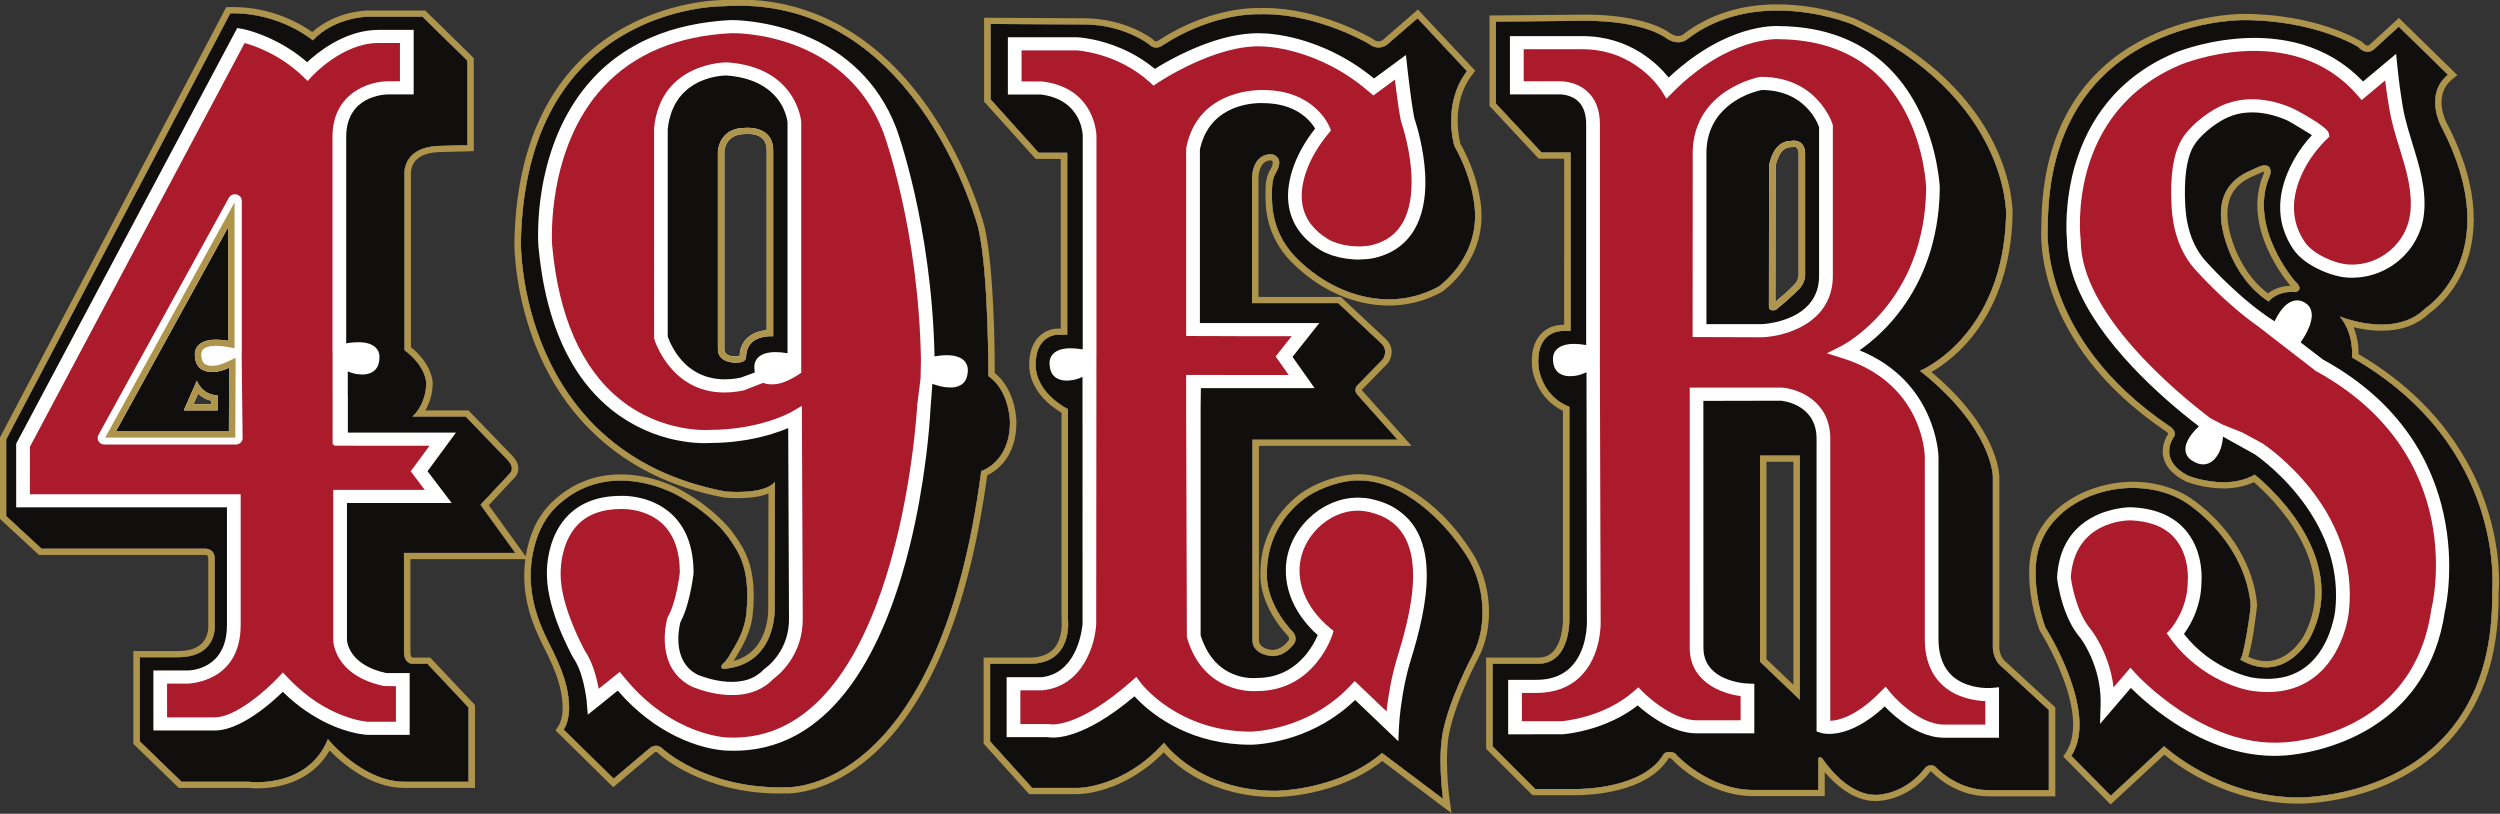 <?xml version="1.0" encoding="UTF-8" standalone="no"?>
<!-- Created with Inkscape (http://www.inkscape.org/) -->

<svg
   xmlns:dc="http://purl.org/dc/elements/1.1/"
   xmlns:cc="http://creativecommons.org/ns#"
   xmlns:rdf="http://www.w3.org/1999/02/22-rdf-syntax-ns#"
   xmlns:svg="http://www.w3.org/2000/svg"
   xmlns="http://www.w3.org/2000/svg"
   xmlns:sodipodi="http://sodipodi.sourceforge.net/DTD/sodipodi-0.dtd"
   xmlns:inkscape="http://www.inkscape.org/namespaces/inkscape"
   version="1.1"
   id="svg815"
   xml:space="preserve"
   width="553"
   height="180"
   viewBox="0 0 553 180"
   sodipodi:docname="49ers saloon wordmark.svg"
   inkscape:version="0.92.5 (2060ec1f9f, 2020-04-08)"><rect x="0" y="0" width="553" height="180" fill="#333333" stroke="none"/><defs
     id="defs819"><clipPath
       clipPathUnits="userSpaceOnUse"
       id="clipPath833"><path
         d="M 0,792 H 612 V 0 H 0 Z"
         id="path831"
         inkscape:connector-curvature="0" /></clipPath><clipPath
       clipPathUnits="userSpaceOnUse"
       id="clipPath1901"><path
         d="m 274.46,82.382 h 63.081 V 39.218 H 274.46 Z"
         id="path1899"
         inkscape:connector-curvature="0" /></clipPath><clipPath
       clipPathUnits="userSpaceOnUse"
       id="clipPath1915"><path
         d="M 0,0 H 612 V 792 H 0 Z"
         id="path1913"
         inkscape:connector-curvature="0" /></clipPath><clipPath
       clipPathUnits="userSpaceOnUse"
       id="clipPath1945"><path
         d="M 0,0 H 612 V 792 H 0 Z"
         id="path1943"
         inkscape:connector-curvature="0" /></clipPath></defs><sodipodi:namedview
     pagecolor="#ffffff"
     bordercolor="#666666"
     borderopacity="1"
     objecttolerance="10"
     gridtolerance="10"
     guidetolerance="10"
     inkscape:pageopacity="0"
     inkscape:pageshadow="2"
     inkscape:window-width="1920"
     inkscape:window-height="1017"
     id="namedview817"
     showgrid="false"
     fit-margin-top="0"
     fit-margin-left="0"
     fit-margin-right="0"
     fit-margin-bottom="0"
     inkscape:zoom="1.1383348"
     inkscape:cx="-17.498563"
     inkscape:cy="143.60107"
     inkscape:window-x="1912"
     inkscape:window-y="70"
     inkscape:window-maximized="1"
     inkscape:current-layer="g825" /><g
     id="g823"
     inkscape:groupmode="layer"
     inkscape:label="SF"
     transform="matrix(1.333,0,0,-1.333,-156.016,934.707)"><g
       id="g825"><g
         id="g827"
         transform="matrix(5.993,0,0,5.931,-1315.573,-3956.178)"><g
           id="g829"
           clip-path="url(#clipPath833)"><g
             id="g835"><g
               id="g837"
               transform="translate(52.676,775.982)" /><g
               id="g841"
               transform="translate(48.224,775.396)" /><g
               id="g845"
               transform="translate(40.977,775.982)" /><g
               id="g849"
               transform="translate(36.524,775.396)" /><g
               id="g853"
               transform="translate(64.376,775.982)" /><g
               id="g857"
               transform="translate(59.924,775.396)" /><g
               id="g861"
               transform="translate(76.076,775.982)" /><g
               id="g865"
               transform="translate(71.624,775.396)" /><g
               id="g869"
               transform="translate(87.776,775.982)" /><g
               id="g873"
               transform="translate(83.323,775.396)" /><g
               id="g877"
               transform="translate(227.145,773.463)" /><g
               id="g881"
               transform="translate(559.923,770.943)" /><g
               id="g885"
               transform="translate(564.375,771.529)" /><g
               id="g889"
               transform="translate(571.623,770.943)" /><g
               id="g893"
               transform="translate(576.075,771.529)" /><g
               id="g897"
               transform="translate(548.224,770.943)" /><g
               id="g901"
               transform="translate(552.676,771.529)" /><g
               id="g905"
               transform="translate(536.523,770.943)" /><g
               id="g909"
               transform="translate(540.976,771.529)" /><g
               id="g913"
               transform="translate(524.824,770.943)" /><g
               id="g917"
               transform="translate(529.276,771.529)" /><g
               id="g921"
               transform="translate(385.455,773.462)" /><g
               id="g925"
               transform="translate(333.531,778.023)" /><g
               id="g929"
               transform="translate(329.621,774.943)" /><g
               id="g933"
               transform="translate(372.956,775.184)" /><g
               id="g937"
               transform="translate(351.469,778.803)" /><g
               id="g941"
               transform="translate(326.899,767.767)" /><g
               id="g945"
               transform="translate(338.266,768.77)" /><g
               id="g949"
               transform="translate(362.409,778.625)" /><g
               id="g953"
               transform="translate(357.229,765.973)" /><g
               id="g957"
               transform="translate(363.651,770.244)" /><g
               id="g961"
               transform="translate(358.945,779.288)" /><g
               id="g965"
               transform="translate(370.064,770.244)" /><g
               id="g969"
               transform="translate(341.453,779.406)" /><g
               id="g973"
               transform="translate(343.322,785.421)" /><g
               id="g977"
               transform="translate(342.558,768.77)" /><g
               id="g981"
               transform="translate(352.258,773.945)" /><g
               id="g985"
               transform="translate(316.62,772.373)" /><g
               id="g989"
               transform="translate(288.885,765.683)"><path
                 d="M 0,0 -1.103,1.066 V 6.83 H 0 Z m -0.674,14.924 c 0.012,0.071 0.103,0.539 0.425,0.539 h 0.021 l 0.022,0.005 h -0.001 c 0.001,0 0.015,0.002 0.036,0.002 0.048,0 0.138,0 0.138,-0.208 v -3.355 -0.011 l 0.001,-0.013 c 0,0 0.006,-0.099 -0.091,-0.239 C -0.15,11.614 -0.31,11.44 -0.679,11.129 Z M 5.521,0.992 c 0,0 -0.195,0.199 -0.176,0.535 v 4.724 c 0,0 -0.023,1.361 -2.018,2.951 0,0 2.301,0.948 2.386,4.373 0,0 0.084,3.271 -4.253,5.32 0,0 -0.92,0.39 -2.078,0.39 -0.788,0 -1.686,-0.181 -2.481,-0.788 0,0 -0.1,-0.1 -0.272,-0.1 -0.102,0 -0.227,0.034 -0.372,0.145 0,0 -0.612,0.455 -2.195,0.455 l -2.478,-0.023 v -2.293 l 1.264,-1.369 h 0.804 v -4.993 h -0.19 -0.022 c -0.118,0 -0.685,-0.041 -0.685,-0.849 0,-0.088 0.014,-0.164 0.017,-0.222 0.053,-0.266 0.235,-0.812 0.845,-1.052 V 2.292 c 0,0 0.055,-1.284 -0.864,-1.284 h -1.262 v -2.309 l 1.183,-1.197 h 1.126 0.024 c 0.218,0 1.836,0.032 2.395,0.961 0,0 0.026,0.077 0.167,0.077 0,0 10e-4,0 0.005,0 0.026,0 0.147,-0.005 0.194,-0.085 0,0 0.886,-0.979 2.136,-0.979 H 0.51 v 0.887 c 0,0 0.015,0.031 0.047,0.031 0.019,0 0.045,-0.012 0.077,-0.051 0,0 0.636,-1.004 1.459,-1.004 h 0.012 c 0.099,0 0.792,0.026 1.349,0.734 0,0 0.057,0.09 0.158,0.09 0,0 0.011,0.003 0.029,0.003 0.033,0 0.088,-0.009 0.133,-0.062 0,0 0.566,-0.633 1.453,-0.633 h 1.667 v 2.242 z"
                 style="fill:#ffffff;fill-opacity:1;fill-rule:nonzero;stroke:none"
                 id="path991"
                 inkscape:connector-curvature="0" /></g><g
               id="g993"
               transform="translate(244.893,773.952)"><path
                 d="m 0,0 h -0.488 l 0.129,0.296 C -0.248,0.189 -0.121,0.127 0,0.098 Z m 5.609,-7.262 c 0,0 -0.01,-0.002 -0.026,-0.002 -0.067,0 -0.243,0.031 -0.243,0.348 v 2.754 h 3.086 l -0.966,1.349 0.808,0.872 c 0,0 0.176,0.142 -0.074,0.397 L 7.048,-0.345 H 5.577 c 0,0 0.38,0.33 0.38,0.941 0,0 0,0.459 -0.602,0.918 v 4.892 c 0,0 -0.103,0.822 1.043,0.822 l 0.697,0.019 v 2.366 l -1.242,1.23 H 4.351 c 0,0 -0.914,0 -1.535,-0.662 0,0 -0.879,0.758 -2.206,0.758 -0.026,0 -0.053,0 -0.079,-10e-4 L -5.675,-0.985 v -2.144 l 0.98,-0.915 h 4.507 c 0,0 0.009,10e-4 0.024,10e-4 0.069,0 0.264,-0.023 0.264,-0.289 v -1.875 c 0,0 0.063,-0.871 -1.013,-0.871 h -1.061 v -2.355 l 1.155,-1.131 H 1.05 c 0,0 0.087,-0.012 0.229,-0.012 0.467,0 1.518,0.126 1.956,1.204 0,0 0.949,-1.192 2.12,-1.192 h 1.773 v 2.079 l -1.14,1.223 z"
                 style="fill:#ffffff;fill-opacity:1;fill-rule:nonzero;stroke:none"
                 id="path995"
                 inkscape:connector-curvature="0" /></g><g
               id="g997"
               transform="translate(260.278,776.023)"><path
                 d="m 0,0 c -0.369,-0.033 -0.731,-0.236 -0.751,-0.725 -0.014,-0.004 -0.04,-0.009 -0.083,-0.009 h -0.008 l -0.007,-0.001 h -0.012 c -0.143,0 -0.313,0.036 -0.313,0.208 v 5.529 c 0.004,0.065 0.056,0.486 0.57,0.486 h 0.01 l 0.009,10e-4 c 0.003,0 0.026,0.002 0.061,0.002 C -0.177,5.491 0,5.336 0,5.032 Z m 6.135,-1.28 c 0,0 0.015,2.884 -0.28,4.147 0,0 -1.599,6.212 -6.621,6.212 -0.14,0 -0.283,-0.005 -0.429,-0.014 h -0.009 c -0.249,0 -5.481,-0.078 -5.605,-6.605 0,0 -0.084,-5.871 5.656,-6.972 0,0 0.145,-0.015 0.342,-0.015 0.342,0 0.841,0.044 1.038,0.284 l -0.008,-3.53 c 0,0 0.064,-1.508 -1.308,-1.692 0,0 -0.048,-0.013 -0.092,-0.013 -0.028,0 -0.054,0.005 -0.066,0.022 0,0 -0.036,0.07 0.049,0.141 0.107,0.088 0.177,0.238 0.247,0.352 0.2,0.328 0.355,0.674 0.389,1.057 0.048,0.536 0.04,1.113 -0.196,1.613 -0.083,0.176 -0.196,0.346 -0.31,0.506 -0.143,0.204 -0.322,0.377 -0.509,0.543 -0.233,0.208 -0.484,0.387 -0.756,0.548 -0.035,0.021 -0.071,0.042 -0.107,0.062 0,0 -0.712,0.426 -1.604,0.426 -0.569,0 -1.21,-0.172 -1.789,-0.737 -0.562,-0.549 -0.756,-1.464 -0.692,-2.206 0.05,-0.592 0.238,-1.09 0.502,-1.618 0.245,-0.492 0.498,-1.036 0.539,-1.587 0,0 0.072,-0.489 -0.139,-0.819 l 1.383,-1.373 0.977,0.834 c 0,0 0.085,0.087 0.199,0.087 0.061,0 0.13,-0.024 0.198,-0.099 0,0 1.156,-1.064 3.216,-1.064 0.062,0 0.123,10e-4 0.186,0.002 0,0 0.011,0 0.032,0 0.391,0 4.25,0.22 5.371,8.847 0,0 0.796,0.242 0.796,1.363 0,0 0,0.877 -0.6,1.298"
                 style="fill:#ffffff;fill-opacity:1;fill-rule:nonzero;stroke:none"
                 id="path999"
                 inkscape:connector-curvature="0" /></g><g
               id="g1001"
               transform="translate(276.673,771.821)"><path
                 d="m 0,0 c -0.042,0 -0.083,-0.001 -0.125,-0.004 -0.412,-0.026 -0.891,-0.193 -1.238,-0.408 0,0 -1.224,-0.693 -1.181,-2.262 0,0 -0.043,-0.755 0.738,-1.591 0,0 0.135,-0.185 -0.022,-0.347 0,0 -0.21,-0.305 -0.569,-0.305 0,0 -0.548,0.024 -0.548,0.449 v 5.605 h 4.02 l -1.108,1.254 c 0,0 -0.155,0.145 0.029,0.305 l 0.668,0.689 c 0,0 0.187,0.256 -0.07,0.474 L -0.571,4.96 h -2.387 v 3.5 c 0,0 -0.009,0.668 0.54,0.668 0,0 0.401,-0.061 0.106,-0.55 -0.111,-0.185 -0.095,-0.523 -0.092,-0.722 0.007,-0.605 0.227,-1.169 0.656,-1.613 0.683,-0.71 1.619,-1.18 2.577,-1.18 0.462,0 0.929,0.111 1.375,0.355 0,0 1.056,0.734 1.014,2.059 0,0 0,0.856 -0.57,1.875 0,0 -0.358,1.163 0.346,2.097 l -1.369,1.48 -0.847,-0.74 c 0,0 -0.095,-0.078 -0.234,-0.078 -0.08,0 -0.175,0.026 -0.273,0.107 0,0 -1.388,0.827 -2.891,0.827 -0.052,0 -0.104,-0.002 -0.157,-0.003 0,0 -0.017,10e-4 -0.049,10e-4 -0.241,0 -1.341,-0.048 -2.589,-0.857 0,0 -0.087,-0.076 -0.2,-0.076 -0.062,0 -0.133,0.023 -0.201,0.096 0,0 -0.691,0.55 -1.799,0.55 l -2.583,0.014 v -2.109 l 1.333,-1.496 h 0.79 V 4.073 H -8.37 c 0,0 -0.579,-0.019 -0.579,-0.833 0,-0.813 0.896,-1.247 0.896,-1.247 v -5.901 c 0,0 0.142,-1.222 -1.062,-1.222 h -1.095 v -2.172 l 1.166,-1.304 h 1.265 c 0,0 1.267,0 2.385,1.264 0,0 0.95,-1.345 3.082,-1.345 0,0 1.73,-0.001 2.954,1.059 l 1.689,-1.284 c 0,0 -0.18,1.304 0.042,2.069 0,0 0.16,0.759 0.78,1.957 0.436,0.842 0.325,2.001 -0.17,2.783 C 2.389,-1.166 1.246,0 0,0"
                 style="fill:#ffffff;fill-opacity:1;fill-rule:nonzero;stroke:none"
                 id="path1003"
                 inkscape:connector-curvature="0" /></g><g
               id="g1005"
               transform="translate(302.595,777.392)"><path
                 d="m 0,0 c 0.27,-0.245 0.013,-0.303 0.013,-0.303 -0.037,0.003 -0.073,0.005 -0.107,0.005 -0.444,0 -0.637,-0.269 -0.637,-0.269 -1.086,0.718 -1.287,2.08 -1.287,2.08 -0.224,1.296 0.737,1.548 0.968,1.667 0.092,0.048 0.161,0.062 0.21,0.062 0.074,0 0.104,-0.032 0.104,-0.032 C -0.625,3.134 -0.704,2.935 -0.704,2.935 -1.306,1.513 0,0 0,0 m 1.575,-2.131 c 0,0 0.08,0.629 -0.333,1.146 0,0 0.537,-0.227 1.151,-0.227 0.415,0 0.864,0.102 1.208,0.447 0,0 2.311,1.499 0.444,5.106 0,0 -0.475,0.887 0.19,1.437 L 2.873,7.124 2.227,6.527 c 0,0 -0.087,-0.107 -0.219,-0.107 -0.076,0 -0.165,0.034 -0.263,0.14 0,0 -1.183,0.747 -3.177,0.747 h -0.007 c -0.212,0 -5.407,-0.058 -5.407,-5.809 0,0 -0.274,-3.057 3.356,-5.545 0,0 0.238,-0.136 0.139,-0.304 0,0 -0.488,-0.633 0.399,-1.092 0,0 0.443,-0.181 0.971,-0.181 0.282,0 0.589,0.052 0.865,0.211 0,0 2.786,-2.17 1.52,-4.586 0,0 -0.426,-0.803 -1.202,-0.803 -0.216,0 -0.46,0.062 -0.729,0.222 10e-4,-10e-4 0.003,-10e-4 0.005,-10e-4 0.098,0 0.302,1.424 0.295,1.51 -0.085,1.103 -0.77,2.121 -1.658,2.786 -0.456,0.343 -1.029,0.502 -1.605,0.503 -1.252,0 -2.523,-0.754 -2.673,-2.031 -0.07,-0.593 0.05,-1.32 0.254,-1.88 0,0 1.496,-2.369 0.716,-3.585 l 1.093,-1.116 1.476,1.385 c 0,0 1.527,-1.434 3.722,-1.434 h 0.011 c 0.281,0 5.432,0.077 5.35,5.749 0,0 0.422,4.076 -3.884,6.563"
                 style="fill:#ffffff;fill-opacity:1;fill-rule:nonzero;stroke:none"
                 id="path1007"
                 inkscape:connector-curvature="0" /></g><g
               id="g1009"
               transform="translate(276.952,770.937)"><path
                 d="m 0,0 c -0.859,0.197 -1.656,-0.465 -1.862,-1.207 -0.195,-0.706 0.1,-1.471 0.79,-2.044 l 0.093,-0.077 -0.034,-0.114 c -0.005,-0.016 -0.495,-1.565 -2.08,-1.569 -0.154,-0.012 -1.49,-0.059 -1.941,1.486 l -0.007,0.024 -0.02,6.379 v 0.956 l 1.889,-0.002 h 0.952 l -0.363,0.519 0.445,0.567 h -1.525 v 10e-4 l -1.398,0.004 v 5.248 l 0.003,0.017 c 0.327,1.699 2.111,1.617 2.129,1.617 v 0 c 1.418,0 1.823,-0.994 1.84,-1.036 L -1.051,10.672 -1.119,10.59 C -1.671,9.918 -1.94,9.173 -1.84,8.598 -1.772,8.205 -1.535,7.881 -1.135,7.635 -0.833,7.449 -0.281,7.376 0.093,7.47 0.476,7.568 0.751,7.771 0.933,8.09 1.347,8.815 1.182,10.033 0.889,10.93 L 0.884,10.949 C 0.828,11.222 0.76,11.751 0.719,12.095 L 0.123,11.652 0.005,11.755 c -1.434,1.254 -2.925,1.269 -2.939,1.269 -1.291,0.076 -2.885,-0.998 -2.902,-1.009 l -0.126,-0.087 -0.113,0.103 c -0.9,0.818 -1.999,0.883 -2.01,0.883 h -1.533 v -0.868 l 0.573,-10e-4 c 1.484,-0.183 1.501,-1.513 1.501,-1.526 V 4.429 H -7.545 V 4.002 l -0.006,-7.139 c -0.032,-0.598 -0.385,-1.739 -1.482,-1.852 l -0.02,-0.001 h -0.598 v -0.944 h 0.799 l 0.025,-0.007 c 0.002,0 0.737,-0.138 2.228,1.185 l 0.16,0.141 0.124,-0.171 c 0.01,-0.013 1.026,-1.36 3.04,-1.36 0.016,0 1.576,0.02 2.748,1.272 l 0.135,0.143 0.879,-0.849 c 0.04,0.37 0.126,0.947 0.302,1.522 0.348,1.14 0.684,2.558 0.173,3.408 C 0.761,-0.314 0.446,-0.101 0,0"
                 style="fill:#ab1b2c;fill-opacity:1;fill-rule:nonzero;stroke:none"
                 id="path1011"
                 inkscape:connector-curvature="0" /></g><g
               id="g1013"
               transform="translate(261.234,781.843)"><path
                 d="m 0,0 v -7.005 -0.004 c 0,0 -0.433,-0.324 -0.767,-0.324 0,0 -0.148,-0.02 -0.287,0.04 l -0.541,-0.212 c -0.192,-0.04 -0.371,-0.058 -0.537,-0.058 -1.489,-0.001 -1.932,1.475 -1.937,1.492 l -0.006,0.024 V -0.17 C -3.9,1.686 -2.066,1.676 -2.05,1.673 -0.13,1.539 -0.001,0.027 0,0.012 Z M -1.934,2.49 C -3.442,2.413 -4.637,1.906 -5.482,0.983 c -1.591,-1.737 -1.419,-4.386 -1.417,-4.412 0.177,-2.001 0.813,-3.46 1.888,-4.333 1.163,-0.945 2.451,-0.849 2.465,-0.848 l 0.016,10e-4 c 1.387,0 2.251,0.497 2.259,0.502 l 0.288,0.17 0.024,-5.916 c 0.024,-1.062 -0.681,-1.627 -0.811,-1.722 -0.814,-0.863 -2.213,-0.238 -2.272,-0.211 -1.045,0.544 -0.68,1.858 -0.665,1.914 l 0.017,0.038 c 0.223,0.392 0.318,1.144 0.328,1.235 -0.002,0.614 -0.171,1.078 -0.503,1.381 -0.468,0.427 -1.117,0.395 -1.124,0.395 -0.513,0 -0.909,-0.144 -1.188,-0.428 -0.526,-0.536 -0.485,-1.407 -0.485,-1.416 0,-0.868 0.622,-2.033 0.677,-2.134 0.212,-0.313 0.322,-0.751 0.377,-1.052 l 0.583,0.473 0.121,-0.15 c 1.336,-1.659 2.868,-1.687 2.884,-1.687 4.72,-0.188 5.227,9.22 5.232,9.314 l 0.091,0.731 0.011,0.513 C 3.252,-2.972 2.282,-0.31 2.273,-0.282 1.196,2.529 -1.806,2.492 -1.934,2.49"
                 style="fill:#ab1b2c;fill-opacity:1;fill-rule:nonzero;stroke:none"
                 id="path1015"
                 inkscape:connector-curvature="0" /></g><g
               id="g1017"
               transform="translate(245.576,772.823)"><path
                 d="m 0,0 h -3.635 c -0.067,0 -0.128,0.033 -0.163,0.089 -0.034,0.054 -0.036,0.123 -0.005,0.18 l 3.611,6.635 C -0.151,6.979 -0.063,7.017 0.022,6.998 0.107,6.977 0.167,6.903 0.167,6.819 V 2.607 H 0.165 V 2.358 L 0.176,1.361 0.19,0.183 C 0.19,0.082 0.105,0 0,0 M 2.724,-0.032 V 0 H 2.682 L 2.681,2.286 V 2.581 H 2.678 v 6.024 c 0,1.234 1.015,1.56 1.552,1.56 h 0.316 v 1.07 H 3.945 c -0.979,0 -1.812,-0.907 -1.82,-0.916 L 1.991,10.172 1.848,10.31 c -0.621,0.6 -1.315,0.844 -1.602,0.925 L -5.7,-0.062 V -1.39 h 5.836 v -3.657 c 0,-1.623 -1.458,-1.641 -1.473,-1.641 h -0.565 v -0.945 h 1.32 c 0.59,0 1.46,0.798 1.745,1.105 l 0.141,0.152 0.142,-0.151 c 1.083,-1.16 2.195,-1.227 2.206,-1.228 l 0.783,0.001 v 0.993 l -0.329,0.005 c -1.39,0.295 -1.407,1.255 -1.407,1.296 v 4.192 h 2.535 l -0.39,0.52 0.522,0.716 z"
                 style="fill:#ab1b2c;fill-opacity:1;fill-rule:nonzero;stroke:none"
                 id="path1019"
                 inkscape:connector-curvature="0" /></g><g
               id="g1021"
               transform="translate(303.168,774.883)"><path
                 d="m 0,0 -1.605,1.255 c -0.878,0.621 -1.641,1.481 -1.68,1.524 -0.53,0.555 -0.676,1.288 -0.705,1.805 -0.047,0.847 0.039,1.457 0.263,1.863 0.215,0.39 0.692,0.76 1.044,0.939 0.602,0.306 1.341,0.286 2.081,-0.056 C -0.593,7.326 0.327,6.844 0.362,6.65 L 0.378,6.557 0.308,6.486 C 0.094,6.279 -0.106,6.021 -0.254,5.76 -0.565,5.208 -0.827,4.386 -0.304,3.609 -0.075,3.27 0.516,3.004 0.904,2.978 1.759,2.921 2.532,3.571 2.62,4.431 2.684,5.047 2.506,5.627 2.319,6.242 2.211,6.592 2.101,6.954 2.039,7.325 1.994,7.592 1.955,7.861 1.923,8.127 L 1.272,7.578 1.148,7.722 C -0.687,9.849 -3.714,8.579 -3.745,8.566 -6.888,7.227 -6.525,3.817 -6.508,3.672 l 0.002,-0.021 c 0,-2.038 2.652,-4.254 3.59,-4.974 l 0.347,-0.183 0.54,-0.218 0.558,-0.306 c 0.111,-0.074 2.715,-1.843 2.387,-4.728 -0.005,-0.048 -0.134,-1.207 -0.991,-1.837 -0.468,-0.344 -1.056,-0.461 -1.749,-0.346 -0.054,0.009 -1.331,0.233 -2.218,1.483 l -0.083,0.117 0.097,0.107 c 0.005,0.006 0.485,0.546 0.485,1.352 l 0.001,0.017 c 10e-4,0.007 0.061,0.722 -0.385,1.212 -0.27,0.295 -0.675,0.454 -1.207,0.472 -0.055,-0.001 -1.544,0.005 -1.647,-1.593 0.015,-0.118 0.136,-0.968 0.559,-1.464 0.028,-0.036 0.512,-0.669 0.625,-1.616 l 0.467,0.551 0.147,-0.166 c 0.019,-0.021 1.882,-2.087 4.099,-1.924 0.153,0.006 3.58,0.181 4.084,3.714 l 0.003,0.018 C 3.246,-6.487 4.22,-2.333 0,0"
                 style="fill:#ab1b2c;fill-opacity:1;fill-rule:nonzero;stroke:none"
                 id="path1023"
                 inkscape:connector-curvature="0" /></g><g
               id="g1025"
               transform="translate(287.842,775.825)"><path
                 d="m 0,0 -1.544,0.005 h -0.383 l 0.003,5.205 c 0.051,1.733 1.841,2.07 1.859,2.073 l 0.034,0.003 c 1.573,0 1.976,-1.315 1.98,-1.329 L 1.956,5.933 V 1.716 C 1.956,0.418 0.676,0.026 0,0 m 4.502,-8.439 v 5.105 c -0.002,0.08 -0.064,2.055 -2.286,2.75 l -0.427,0.135 0.398,0.202 C 2.281,-0.198 4.499,0.981 4.54,4.168 4.535,4.329 4.371,8.296 0.475,8.339 L 0.459,8.34 C 0.448,8.341 -0.924,8.43 -2.478,6.852 L -2.652,6.675 -2.78,6.887 C -2.809,6.934 -3.509,8.059 -4.979,8.059 H -6.604 V 7.162 h 0.991 c 0.01,0.001 0.444,0.017 0.772,-0.286 0.23,-0.213 0.347,-0.521 0.347,-0.916 v -6.401 h -0.001 v -0.295 l 0.022,-7.234 c 10e-4,-0.034 0.021,-0.944 -0.562,-1.523 -0.306,-0.305 -0.718,-0.459 -1.224,-0.459 h -0.395 v -0.79 h 1.106 c 0.086,0.008 1.169,0.111 1.98,0.826 l 0.139,0.122 0.128,-0.132 c 0.008,-0.008 0.779,-0.79 1.484,-0.79 h 1.219 v 0.677 c -0.57,0.075 -1.409,0.421 -1.409,1.349 v 7.282 h 0.378 l 2.18,-0.001 c 0.462,-0.037 1.334,-0.383 1.334,-1.427 v -7.895 c 0.222,0.008 0.715,0.118 1.38,0.8 l 0.152,0.156 0.136,-0.17 c 0.007,-0.008 0.728,-0.893 1.493,-0.893 h 1.132 v 0.658 c -0.275,0.011 -0.769,0.081 -1.153,0.418 -0.347,0.305 -0.523,0.75 -0.523,1.323"
                 style="fill:#ab1b2c;fill-opacity:1;fill-rule:nonzero;stroke:none"
                 id="path1027"
                 inkscape:connector-curvature="0" /></g><g
               id="g1029"
               transform="translate(278.106,766.776)"><path
                 d="m 0,0 c -0.137,-0.449 -0.217,-0.906 -0.263,-1.252 -0.006,-0.044 -0.011,-0.085 -0.016,-0.125 -0.009,-0.075 -0.016,-0.142 -0.022,-0.202 -0.003,-0.034 -0.006,-0.066 -0.008,-0.094 -0.009,-0.102 -0.012,-0.163 -0.012,-0.165 v -0.008 l -0.018,-0.407 -1.197,1.154 C -2.09,-1.64 -2.7,-1.948 -3.216,-2.122 -3.31,-2.154 -3.399,-2.18 -3.486,-2.203 c -0.103,-0.028 -0.2,-0.051 -0.29,-0.069 -0.022,-0.005 -0.045,-0.01 -0.066,-0.014 -0.336,-0.063 -0.561,-0.065 -0.586,-0.065 -0.79,0 -1.437,0.184 -1.944,0.425 -0.073,0.034 -0.142,0.069 -0.209,0.106 -0.267,0.145 -0.489,0.302 -0.666,0.447 -0.177,0.146 -0.31,0.279 -0.399,0.377 0,0 -0.001,0 -0.001,-0.001 -0.083,-0.071 -0.163,-0.136 -0.241,-0.198 -0.026,-0.021 -0.05,-0.039 -0.076,-0.059 -0.053,-0.04 -0.104,-0.081 -0.155,-0.118 -0.028,-0.02 -0.055,-0.04 -0.082,-0.059 -0.047,-0.034 -0.094,-0.066 -0.14,-0.097 -0.025,-0.017 -0.051,-0.035 -0.076,-0.051 -0.048,-0.031 -0.095,-0.061 -0.141,-0.089 -0.02,-0.012 -0.039,-0.025 -0.058,-0.036 -0.064,-0.038 -0.126,-0.073 -0.186,-0.105 -0.01,-0.006 -0.019,-0.01 -0.029,-0.015 -0.049,-0.026 -0.098,-0.051 -0.144,-0.073 -0.02,-0.009 -0.038,-0.017 -0.057,-0.026 -0.036,-0.016 -0.071,-0.032 -0.106,-0.046 -0.019,-0.008 -0.038,-0.016 -0.056,-0.023 -0.033,-0.013 -0.065,-0.025 -0.096,-0.036 -0.016,-0.006 -0.033,-0.012 -0.049,-0.018 -0.034,-0.011 -0.067,-0.021 -0.099,-0.03 -0.01,-0.003 -0.022,-0.007 -0.032,-0.01 -0.041,-0.011 -0.08,-0.021 -0.117,-0.029 -0.01,-0.002 -0.018,-0.003 -0.027,-0.004 -0.027,-0.006 -0.054,-0.011 -0.079,-0.015 -0.012,-0.002 -0.023,-0.003 -0.035,-0.005 -0.02,-0.002 -0.04,-0.005 -0.059,-0.006 -0.011,-10e-4 -0.022,-0.002 -0.032,-0.003 -0.018,-10e-4 -0.035,-0.002 -0.051,-0.002 -0.009,-10e-4 -0.017,-10e-4 -0.025,-10e-4 -0.003,0 -0.006,0 -0.009,0 -0.006,0 -0.01,0 -0.016,0 -0.023,10e-4 -0.043,10e-4 -0.062,0.003 -0.006,0 -0.012,0.001 -0.018,0.002 -0.02,0.002 -0.038,0.004 -0.052,0.007 h -1.133 v 1.677 h 0.968 c 0.913,0.102 1.096,1.16 1.128,1.433 0.005,0.039 0.006,0.062 0.006,0.064 L -9.084,7.94 C -9.207,7.884 -9.343,7.84 -9.466,7.84 v 0 c -0.001,0 -0.005,0 -0.012,-10e-4 -0.002,0 -0.003,0 -0.006,0 -0.01,-0.001 -0.024,-0.002 -0.04,-0.002 -0.002,0 -0.003,0 -0.005,0 -0.002,0 -0.004,0 -0.005,0 -0.017,0 -0.035,0.001 -0.055,0.003 -10e-4,0 -0.002,0 -0.002,0 -0.019,0.002 -0.04,0.005 -0.061,0.009 -0.005,0.002 -0.01,0.003 -0.016,0.004 -0.022,0.005 -0.045,0.012 -0.067,0.021 -0.004,0.001 -0.007,0.003 -0.011,0.004 -0.02,0.009 -0.04,0.019 -0.06,0.031 C -9.811,7.912 -9.815,7.915 -9.82,7.918 -9.841,7.932 -9.861,7.95 -9.881,7.97 -9.884,7.974 -9.888,7.979 -9.892,7.983 -9.909,8.003 -9.924,8.025 -9.938,8.051 -9.94,8.055 -9.942,8.058 -9.944,8.062 -9.958,8.091 -9.969,8.124 -9.978,8.16 -9.98,8.169 -9.982,8.177 -9.984,8.186 -9.991,8.225 -9.996,8.267 -9.996,8.316 v 0.002 c 0,0.001 -10e-4,0.001 -10e-4,0.003 0,0.002 0,0.003 0,0.005 v 0.011 c 0,0.002 0,0.005 0,0.009 0,0.004 10e-4,0.009 10e-4,0.015 0,0.004 0.001,0.008 0.001,0.012 10e-4,0.006 0.002,0.013 0.003,0.019 0.001,0.005 0.002,0.01 0.003,0.015 0.001,0.007 0.003,0.015 0.005,0.024 0.002,0.004 0.003,0.009 0.004,0.015 0.003,0.009 0.008,0.02 0.012,0.03 10e-4,0.004 0.003,0.007 0.004,0.011 0.007,0.014 0.014,0.029 0.024,0.043 10e-4,0.003 0.004,0.006 0.006,0.009 0.008,0.012 0.016,0.023 0.026,0.034 0.004,0.005 0.009,0.009 0.014,0.014 0.008,0.009 0.018,0.018 0.028,0.027 0.006,0.005 0.013,0.01 0.02,0.015 0.01,0.008 0.022,0.016 0.034,0.023 0.008,0.005 0.016,0.01 0.025,0.014 0.013,0.007 0.028,0.013 0.043,0.02 0.01,0.004 0.019,0.008 0.029,0.011 0.017,0.006 0.037,0.011 0.056,0.017 0.011,0.002 0.02,0.005 0.031,0.007 0.028,0.006 0.058,0.011 0.09,0.014 0.004,0.001 0.008,0.001 0.012,0.002 0.035,0.003 0.072,0.005 0.112,0.005 0.002,0 0.005,-0.001 0.007,-0.001 0.031,0 0.066,-0.002 0.1,-0.005 C -9.289,8.735 -9.273,8.735 -9.254,8.733 -9.2,8.728 -9.141,8.72 -9.078,8.709 v 5.972 c 0,0.007 -0.001,0.048 -0.009,0.109 -0.006,0.041 -0.016,0.091 -0.03,0.148 -0.015,0.057 -0.036,0.119 -0.065,0.184 -0.028,0.065 -0.064,0.132 -0.111,0.199 -0.023,0.033 -0.048,0.066 -0.077,0.099 -0.056,0.065 -0.124,0.127 -0.205,0.183 -0.081,0.057 -0.175,0.107 -0.284,0.147 -0.109,0.041 -0.234,0.072 -0.375,0.091 h -0.917 v 1.601 h 1.923 c 0.007,0 0.03,-0.001 0.068,-0.005 0.076,-0.007 0.208,-0.023 0.378,-0.059 0.212,-0.046 0.485,-0.122 0.78,-0.252 0.178,-0.077 0.363,-0.174 0.549,-0.294 0.125,-0.081 0.249,-0.171 0.372,-0.274 0.004,0.003 0.011,0.007 0.016,0.01 0.022,0.014 0.044,0.028 0.071,0.044 0.012,0.008 0.027,0.017 0.04,0.025 0.022,0.013 0.043,0.026 0.068,0.04 0.015,0.009 0.033,0.019 0.049,0.029 0.025,0.014 0.05,0.028 0.077,0.044 0.019,0.01 0.04,0.022 0.06,0.033 0.027,0.015 0.053,0.03 0.082,0.045 0.023,0.013 0.047,0.025 0.071,0.038 0.029,0.015 0.057,0.03 0.087,0.045 0.025,0.013 0.052,0.026 0.078,0.039 0.031,0.016 0.062,0.031 0.094,0.047 0.028,0.013 0.056,0.026 0.085,0.039 0.032,0.016 0.065,0.031 0.099,0.046 0.029,0.014 0.06,0.027 0.09,0.04 0.035,0.015 0.069,0.03 0.105,0.045 0.031,0.012 0.063,0.025 0.095,0.038 0.036,0.014 0.072,0.028 0.108,0.042 0.033,0.013 0.066,0.025 0.1,0.037 0.037,0.013 0.074,0.026 0.112,0.039 0.034,0.011 0.068,0.022 0.102,0.033 0.038,0.012 0.077,0.024 0.116,0.035 0.035,0.01 0.069,0.02 0.104,0.029 0.039,0.01 0.079,0.02 0.118,0.03 0.035,0.008 0.07,0.016 0.105,0.024 0.04,0.008 0.08,0.016 0.12,0.023 0.035,0.007 0.071,0.013 0.106,0.018 0.04,0.006 0.08,0.012 0.12,0.016 0.036,0.005 0.071,0.009 0.107,0.012 0.04,0.004 0.08,0.006 0.12,0.008 0.035,0.001 0.07,0.003 0.105,0.003 0.012,0.001 0.025,0.002 0.037,0.002 0.053,0 0.106,-0.002 0.158,-0.005 0.01,0 0.076,-10e-4 0.186,-0.011 0.061,-0.006 0.137,-0.015 0.224,-0.028 0.069,-0.011 0.145,-0.024 0.227,-0.041 0.205,-0.041 0.451,-0.106 0.723,-0.204 0.063,-0.022 0.127,-0.047 0.193,-0.073 0.463,-0.187 0.987,-0.469 1.511,-0.905 l 0.348,0.259 0.535,0.398 0.024,-0.217 0.012,-0.109 c 0,-0.001 0.002,-0.018 0.005,-0.048 0.005,-0.044 0.013,-0.116 0.024,-0.206 0.021,-0.18 0.051,-0.43 0.084,-0.666 0.01,-0.078 0.022,-0.155 0.033,-0.227 0.016,-0.108 0.033,-0.205 0.048,-0.281 0.088,-0.271 0.268,-0.897 0.303,-1.577 0.003,-0.075 0.006,-0.151 0.006,-0.228 0,-0.458 -0.076,-0.925 -0.297,-1.312 -0.116,-0.204 -0.265,-0.373 -0.444,-0.506 -0.09,-0.066 -0.188,-0.124 -0.293,-0.173 -0.106,-0.049 -0.219,-0.088 -0.339,-0.119 -0.067,-0.017 -0.138,-0.029 -0.21,-0.038 -0.023,-0.002 -0.047,-0.004 -0.071,-0.005 -0.051,-0.005 -0.101,-0.008 -0.153,-0.009 -0.012,0 -0.023,-0.002 -0.034,-0.002 -0.033,0 -0.066,0.002 -0.099,0.003 -0.011,10e-4 -0.022,10e-4 -0.032,10e-4 -0.062,0.004 -0.122,0.01 -0.183,0.017 -0.015,0.002 -0.029,0.005 -0.044,0.007 -0.049,0.007 -0.097,0.016 -0.145,0.026 -0.015,0.003 -0.029,0.006 -0.043,0.009 -0.059,0.014 -0.116,0.03 -0.171,0.047 -0.01,0.003 -0.019,0.007 -0.029,0.01 -0.046,0.016 -0.09,0.033 -0.133,0.052 -0.014,0.006 -0.028,0.011 -0.042,0.018 -0.049,0.023 -0.097,0.047 -0.141,0.074 h -0.001 c -0.061,0.038 -0.12,0.078 -0.175,0.119 -0.056,0.041 -0.108,0.084 -0.157,0.129 -0.098,0.088 -0.184,0.184 -0.257,0.285 -0.073,0.101 -0.134,0.208 -0.181,0.322 -0.024,0.056 -0.044,0.114 -0.062,0.174 -0.017,0.06 -0.031,0.121 -0.042,0.183 -0.054,0.312 -0.021,0.654 0.088,1.006 0.063,0.205 0.15,0.414 0.265,0.622 0.104,0.189 0.228,0.376 0.372,0.561 -0.038,0.065 -0.102,0.159 -0.201,0.257 -0.099,0.099 -0.233,0.202 -0.41,0.285 -0.213,0.099 -0.487,0.17 -0.839,0.17 -0.004,0.001 -0.013,0.001 -0.023,0.001 h -0.012 c -0.009,0 -0.021,0 -0.033,0 -0.009,0 -0.018,0 -0.029,0 -0.013,-0.001 -0.027,-0.001 -0.043,-0.002 -0.011,0 -0.023,-10e-4 -0.036,-0.002 C -4.287,15.596 -4.306,15.594 -4.325,15.592 -4.339,15.591 -4.353,15.59 -4.368,15.588 -4.389,15.586 -4.413,15.582 -4.436,15.579 -4.451,15.577 -4.465,15.575 -4.48,15.573 -4.51,15.568 -4.542,15.561 -4.574,15.554 -4.585,15.552 -4.595,15.551 -4.605,15.548 -4.648,15.538 -4.693,15.527 -4.738,15.513 -4.75,15.509 -4.761,15.505 -4.773,15.501 -4.807,15.49 -4.842,15.478 -4.877,15.465 -4.894,15.458 -4.911,15.45 -4.927,15.443 -4.958,15.43 -4.987,15.417 -5.017,15.402 -5.036,15.393 -5.055,15.382 -5.074,15.372 -5.102,15.356 -5.13,15.341 -5.158,15.323 -5.177,15.311 -5.196,15.297 -5.216,15.284 -5.242,15.266 -5.268,15.246 -5.294,15.226 -5.313,15.21 -5.332,15.194 -5.351,15.178 -5.376,15.156 -5.4,15.132 -5.424,15.108 -5.442,15.089 -5.46,15.071 -5.477,15.051 -5.5,15.024 -5.523,14.995 -5.545,14.966 -5.56,14.945 -5.576,14.924 -5.592,14.901 -5.613,14.869 -5.633,14.834 -5.653,14.798 -5.665,14.775 -5.679,14.752 -5.692,14.727 -5.712,14.686 -5.729,14.641 -5.746,14.596 -5.755,14.572 -5.765,14.551 -5.773,14.527 -5.797,14.456 -5.818,14.381 -5.834,14.3 c 0,-0.001 0,-0.001 0,-0.002 V 9.447 h 1.018 0.196 2.092 L -2.708,9.216 -3.269,8.5 -3.062,8.204 -2.657,7.626 H -4.023 -4.605 -5.807 L -5.814,7.07 V 0.712 C -5.792,0.636 -5.766,0.566 -5.738,0.499 -5.729,0.477 -5.719,0.457 -5.71,0.437 -5.69,0.393 -5.67,0.351 -5.649,0.312 -5.637,0.29 -5.625,0.269 -5.613,0.248 -5.592,0.214 -5.571,0.18 -5.55,0.149 -5.536,0.13 -5.523,0.111 -5.509,0.092 c 0.022,-0.03 0.045,-0.058 0.069,-0.085 0.013,-0.015 0.027,-0.031 0.04,-0.046 0.027,-0.028 0.054,-0.054 0.081,-0.078 0.011,-0.01 0.022,-0.021 0.033,-0.031 0.039,-0.033 0.078,-0.063 0.117,-0.09 0.007,-0.004 0.014,-0.008 0.021,-0.012 0.032,-0.022 0.065,-0.042 0.098,-0.06 0.014,-0.008 0.028,-0.014 0.042,-0.021 0.026,-0.013 0.051,-0.025 0.076,-0.036 0.015,-0.007 0.03,-0.013 0.045,-0.018 0.024,-0.01 0.048,-0.019 0.071,-0.026 0.014,-0.005 0.029,-0.01 0.043,-0.014 0.023,-0.007 0.047,-0.013 0.069,-0.019 0.013,-0.003 0.025,-0.006 0.037,-0.009 0.026,-0.006 0.05,-0.01 0.074,-0.014 0.008,-0.002 0.016,-0.003 0.024,-0.004 0.031,-0.005 0.06,-0.008 0.087,-0.011 0.007,-0.001 0.013,-0.001 0.019,-0.001 0.02,-0.002 0.039,-0.003 0.057,-0.004 0.008,0 0.015,0 0.023,0 0.013,0 0.024,-0.001 0.035,0 0.014,0 0.027,0 0.037,0 0.004,0.001 0.01,0.001 0.013,0.001 0.012,0.001 0.021,0.002 0.024,0.002 v 0 l 0.021,0.001 c 0.339,0 0.618,0.087 0.845,0.215 0.182,0.103 0.33,0.234 0.45,0.367 0.089,0.101 0.163,0.203 0.222,0.299 0.079,0.127 0.133,0.241 0.165,0.318 -0.275,0.248 -0.489,0.524 -0.638,0.814 -0.099,0.195 -0.169,0.395 -0.208,0.599 -0.02,0.102 -0.032,0.204 -0.036,0.307 -0.002,0.051 -0.002,0.103 -0.001,0.154 0.006,0.154 0.029,0.308 0.071,0.46 0,0.001 10e-4,0.002 10e-4,0.002 0.015,0.053 0.032,0.105 0.052,0.157 0.006,0.017 0.014,0.035 0.022,0.052 0.014,0.035 0.028,0.07 0.045,0.104 0.009,0.02 0.02,0.04 0.03,0.06 0.017,0.031 0.033,0.062 0.051,0.092 0.012,0.02 0.024,0.04 0.037,0.06 0.018,0.03 0.038,0.058 0.057,0.087 0.014,0.02 0.028,0.039 0.042,0.058 0.022,0.028 0.044,0.056 0.066,0.083 0.015,0.018 0.03,0.036 0.045,0.054 0.025,0.028 0.052,0.056 0.079,0.083 0.014,0.015 0.028,0.03 0.043,0.044 0.037,0.037 0.076,0.071 0.116,0.105 0.005,0.004 0.01,0.009 0.015,0.014 0.046,0.037 0.093,0.072 0.141,0.106 0.016,0.011 0.033,0.021 0.049,0.032 0.033,0.021 0.067,0.043 0.101,0.063 0.02,0.011 0.041,0.022 0.061,0.033 0.032,0.017 0.064,0.033 0.097,0.048 0.022,0.011 0.045,0.02 0.067,0.03 0.033,0.013 0.066,0.026 0.099,0.038 0.023,0.008 0.047,0.016 0.07,0.024 0.035,0.011 0.07,0.02 0.105,0.029 0.023,0.006 0.046,0.012 0.069,0.017 0.038,0.007 0.077,0.013 0.116,0.019 0.021,0.003 0.042,0.007 0.063,0.009 0.052,0.005 0.105,0.008 0.159,0.009 0.008,0 0.015,10e-4 0.024,10e-4 0,0 0.001,0 0.002,0 0.042,0 0.085,-0.004 0.129,-0.007 0.022,-0.002 0.043,-0.001 0.065,-0.003 0.066,-0.008 0.133,-0.019 0.199,-0.034 0.069,-0.016 0.135,-0.034 0.198,-0.054 0.128,-0.041 0.246,-0.091 0.356,-0.15 0.085,-0.047 0.163,-0.1 0.238,-0.158 C -0.11,4.03 0.029,3.877 0.137,3.696 0.247,3.514 0.323,3.313 0.373,3.098 0.39,3.026 0.403,2.953 0.414,2.879 0.436,2.73 0.447,2.576 0.448,2.419 0.455,1.632 0.231,0.757 0,0 m -1.433,5.045 c -0.041,0 -0.083,-0.001 -0.125,-0.003 -0.412,-0.027 -0.89,-0.194 -1.237,-0.409 0,0 -1.225,-0.693 -1.182,-2.262 0,0 -0.043,-0.755 0.738,-1.59 0,0 0.135,-0.186 -0.022,-0.348 0,0 -0.21,-0.304 -0.568,-0.304 0,0 -0.549,0.024 -0.549,0.448 v 5.605 h 4.02 l -1.108,1.254 c 0,0 -0.154,0.145 0.029,0.305 l 0.668,0.689 c 0,0 0.187,0.257 -0.07,0.474 l -1.165,1.101 H -4.39 v 3.5 c 0,0 -0.009,0.668 0.54,0.668 0,0 0.4,-0.061 0.105,-0.55 -0.111,-0.185 -0.095,-0.523 -0.092,-0.722 0.008,-0.605 0.227,-1.168 0.656,-1.613 0.683,-0.71 1.62,-1.179 2.577,-1.179 0.462,0 0.929,0.11 1.375,0.354 0,0 1.056,0.734 1.014,2.059 0,0 0,0.856 -0.57,1.875 0,0 -0.358,1.164 0.346,2.098 l -1.369,1.479 -0.847,-0.74 c 0,0 -0.095,-0.077 -0.234,-0.077 -0.08,0 -0.175,0.025 -0.273,0.107 0,0 -1.388,0.826 -2.891,0.826 -0.052,0 -0.104,-0.001 -0.156,-0.003 0,0 -0.017,0.001 -0.049,0.001 -0.242,0 -1.342,-0.048 -2.589,-0.857 0,0 -0.088,-0.076 -0.201,-0.076 -0.062,0 -0.133,0.023 -0.201,0.096 0,0 -0.691,0.551 -1.799,0.551 l -2.582,0.013 v -2.109 l 1.332,-1.495 h 0.79 V 9.118 h -0.295 c 0,0 -0.579,-0.019 -0.579,-0.832 0,-0.814 0.896,-1.248 0.896,-1.248 V 1.137 c 0,0 0.142,-1.222 -1.062,-1.222 h -1.095 v -2.171 l 1.166,-1.305 h 1.265 c 0,0 1.267,0 2.385,1.264 0,0 0.95,-1.345 3.082,-1.345 0,0 1.73,-10e-4 2.955,1.059 l 1.688,-1.284 c 0,0 -0.18,1.305 0.042,2.069 0,0 0.16,0.759 0.78,1.957 0.436,0.842 0.325,2.002 -0.169,2.783 -0.595,0.937 -1.738,2.103 -2.984,2.103"
                 style="fill:#100f0d;fill-opacity:1;fill-rule:nonzero;stroke:none"
                 id="path1031"
                 inkscape:connector-curvature="0" /></g><g
               id="g1033"
               transform="translate(265.846,774.909)"><path
                 d="m 0,0 c 0,-0.003 0,-0.004 0,-0.006 v -0.001 c 0,-0.002 0,-0.004 0,-0.004 0,-0.048 -0.006,-0.09 -0.013,-0.13 -0.002,-0.008 -0.004,-0.017 -0.006,-0.025 -0.008,-0.037 -0.019,-0.07 -0.034,-0.098 -0.002,-0.004 -0.004,-0.007 -0.006,-0.011 -0.014,-0.026 -0.029,-0.048 -0.046,-0.068 -0.004,-0.004 -0.007,-0.009 -0.011,-0.013 -0.019,-0.02 -0.04,-0.038 -0.061,-0.052 -0.005,-0.003 -0.009,-0.006 -0.013,-0.009 -0.02,-0.012 -0.04,-0.023 -0.061,-0.031 -0.003,-0.002 -0.007,-0.003 -0.01,-0.005 -0.023,-0.008 -0.046,-0.015 -0.068,-0.02 -0.005,-0.001 -0.01,-0.003 -0.015,-0.004 -0.021,-0.004 -0.042,-0.007 -0.061,-0.009 -0.001,0 -0.002,0 -0.002,0 -0.021,-0.002 -0.039,-0.003 -0.055,-0.003 -0.002,0 -0.004,0 -0.006,0 -0.002,0 -0.003,0 -0.005,0 -0.016,0 -0.029,0.001 -0.039,0.002 -0.004,0 -0.004,0 -0.007,0 -0.007,0.001 -0.012,0.001 -0.012,0.001 -0.072,0 -0.15,0.012 -0.226,0.03 -0.077,0.018 -0.153,0.043 -0.224,0.069 L -1.009,-0.758 -1.035,-1.102 C -1.038,-1.169 -1.055,-1.49 -1.105,-1.978 -1.115,-2.076 -1.127,-2.182 -1.14,-2.294 -1.151,-2.383 -1.162,-2.476 -1.175,-2.572 -1.26,-3.235 -1.397,-4.063 -1.61,-4.934 -1.645,-5.078 -1.682,-5.223 -1.722,-5.368 -1.761,-5.513 -1.803,-5.66 -1.847,-5.806 -1.891,-5.952 -1.937,-6.099 -1.986,-6.244 -2.01,-6.317 -2.035,-6.39 -2.061,-6.463 -2.112,-6.608 -2.166,-6.752 -2.223,-6.896 -2.251,-6.967 -2.28,-7.039 -2.309,-7.109 c -0.059,-0.142 -0.121,-0.282 -0.186,-0.42 -0.13,-0.277 -0.27,-0.545 -0.423,-0.8 -0.115,-0.191 -0.236,-0.375 -0.365,-0.55 -0.043,-0.058 -0.087,-0.115 -0.132,-0.172 -0.089,-0.112 -0.182,-0.221 -0.277,-0.324 -0.096,-0.103 -0.196,-0.202 -0.299,-0.295 -0.051,-0.047 -0.103,-0.092 -0.157,-0.135 -0.106,-0.088 -0.216,-0.17 -0.33,-0.246 -0.171,-0.114 -0.35,-0.213 -0.538,-0.297 -0.125,-0.056 -0.255,-0.105 -0.388,-0.146 -0.133,-0.042 -0.271,-0.075 -0.412,-0.101 -0.212,-0.038 -0.434,-0.058 -0.665,-0.058 -0.053,0 -0.106,0.001 -0.16,0.003 h -0.001 c -0.022,0 -0.189,0.002 -0.453,0.056 -0.052,0.011 -0.109,0.024 -0.169,0.039 -0.12,0.031 -0.253,0.071 -0.397,0.124 -0.145,0.053 -0.299,0.12 -0.461,0.202 -0.243,0.124 -0.503,0.283 -0.768,0.489 -0.266,0.207 -0.537,0.459 -0.803,0.77 l -0.552,-0.449 -0.277,-0.224 -0.016,0.184 -0.014,0.17 c 0,10e-4 -0.001,0.014 -0.003,0.035 -0.002,0.013 -0.004,0.031 -0.006,0.051 -0.005,0.032 -0.01,0.07 -0.017,0.115 -0.029,0.192 -0.089,0.491 -0.197,0.753 -0.041,0.098 -0.089,0.192 -0.144,0.272 l -0.009,0.016 c -0.017,0.03 -0.244,0.443 -0.441,0.975 -0.043,0.118 -0.085,0.242 -0.122,0.368 -0.035,0.116 -0.065,0.234 -0.09,0.352 -0.031,0.141 -0.054,0.283 -0.065,0.421 -0.005,0.064 -0.008,0.127 -0.008,0.188 0,0.004 -10e-4,0.023 -10e-4,0.055 -0.001,0.016 -0.001,0.036 0,0.058 10e-4,0.084 0.008,0.21 0.031,0.359 0.001,0.01 0.003,0.02 0.005,0.03 0.018,0.113 0.045,0.237 0.085,0.366 0.043,0.136 0.099,0.277 0.176,0.415 0.076,0.137 0.171,0.272 0.292,0.394 0.176,0.18 0.387,0.316 0.63,0.407 0.061,0.023 0.123,0.043 0.188,0.06 0.13,0.034 0.267,0.057 0.412,0.068 0.072,0.006 0.147,0.009 0.223,0.009 10e-4,0 0.007,0 0.015,0 0.002,0 0.004,0 0.007,10e-4 0.008,0 0.016,0 0.027,0 h 0.006 c 0.005,0 0.012,0 0.017,0 h 0.018 c 0.013,-10e-4 0.027,-10e-4 0.041,-0.002 0.005,0 0.009,0 0.014,0 0.02,-10e-4 0.041,-0.003 0.064,-0.005 0.007,0 0.015,-10e-4 0.022,-0.002 0.017,-0.001 0.035,-0.003 0.053,-0.005 0.01,-10e-4 0.02,-0.003 0.03,-0.004 0.018,-0.002 0.035,-0.005 0.053,-0.008 0.012,-10e-4 0.024,-0.003 0.036,-0.005 0.018,-0.003 0.037,-0.007 0.056,-0.011 0.013,-0.002 0.025,-0.004 0.038,-0.007 0.021,-0.004 0.042,-0.01 0.063,-0.015 0.012,-0.003 0.023,-0.005 0.035,-0.008 0.03,-0.008 0.06,-0.017 0.091,-0.026 0.004,-10e-4 0.008,-0.003 0.013,-0.004 0.035,-0.011 0.07,-0.023 0.106,-0.037 0.011,-0.004 0.022,-0.009 0.034,-0.013 0.024,-0.01 0.049,-0.02 0.074,-0.031 0.014,-0.007 0.028,-0.014 0.042,-0.02 0.023,-0.011 0.046,-0.022 0.069,-0.034 0.014,-0.008 0.029,-0.016 0.043,-0.024 0.023,-0.013 0.046,-0.026 0.069,-0.04 0.014,-0.009 0.028,-0.017 0.042,-0.027 0.024,-0.016 0.048,-0.033 0.072,-0.051 0.013,-0.008 0.024,-0.017 0.036,-0.026 0.036,-0.027 0.071,-0.056 0.105,-0.086 0,-0.001 0,-0.001 10e-4,-0.001 0.104,-0.095 0.195,-0.2 0.273,-0.317 0.039,-0.058 0.075,-0.12 0.108,-0.183 0.163,-0.32 0.246,-0.709 0.246,-1.163 l -10e-4,-0.018 c 0,-0.001 -0.001,-0.002 -0.001,-0.002 0,-0.005 -0.002,-0.02 -0.005,-0.043 C -7.603,-5.756 -7.606,-5.776 -7.609,-5.8 -7.614,-5.833 -7.619,-5.873 -7.626,-5.917 -7.662,-6.14 -7.73,-6.488 -7.842,-6.792 -7.858,-6.835 -7.875,-6.877 -7.892,-6.918 -7.905,-6.949 -7.92,-6.978 -7.934,-7.007 -7.942,-7.023 -7.95,-7.04 -7.958,-7.055 -7.96,-7.062 -7.962,-7.073 -7.965,-7.083 c -0.049,-0.212 -0.206,-1.084 0.481,-1.441 0,0 0.007,-0.003 0.016,-0.007 0.009,-0.003 0.02,-0.008 0.035,-0.014 0.003,-10e-4 0.006,-0.002 0.009,-0.003 0.014,-0.006 0.032,-0.012 0.051,-0.019 0.003,-10e-4 0.005,-0.002 0.008,-0.003 0.021,-0.008 0.046,-0.016 0.072,-0.024 0.006,-0.002 0.012,-0.004 0.017,-0.006 0.028,-0.009 0.057,-0.018 0.089,-0.027 0.004,-10e-4 0.009,-0.003 0.013,-0.004 0.03,-0.008 0.062,-0.016 0.095,-0.025 0.005,-10e-4 0.011,-0.002 0.017,-0.004 0.036,-0.008 0.073,-0.016 0.112,-0.024 0.008,-0.001 0.016,-0.003 0.024,-0.004 0.04,-0.008 0.081,-0.014 0.124,-0.02 0.002,0 0.005,-10e-4 0.007,-10e-4 0.04,-0.005 0.082,-0.009 0.124,-0.012 0.008,0 0.017,-10e-4 0.025,-0.002 0.042,-0.002 0.085,-0.003 0.128,-0.003 0.013,0.001 0.027,0.001 0.04,0.002 0.033,10e-4 0.066,0.003 0.1,0.006 0.015,10e-4 0.03,0.003 0.045,0.005 0.035,0.004 0.07,0.01 0.105,0.017 0.011,0.002 0.023,0.004 0.034,0.007 0.046,0.01 0.09,0.023 0.135,0.039 0.009,0.003 0.018,0.008 0.027,0.011 0.035,0.014 0.069,0.029 0.102,0.046 0.014,0.007 0.028,0.015 0.041,0.023 0.03,0.017 0.059,0.036 0.087,0.057 0.012,0.009 0.025,0.017 0.036,0.027 0.039,0.031 0.077,0.064 0.112,0.103 l 0.034,0.029 c 0.002,0.002 0.006,0.004 0.013,0.009 0.019,0.014 0.057,0.044 0.106,0.089 0.017,0.016 0.034,0.033 0.053,0.051 0.203,0.207 0.511,0.63 0.497,1.281 l -0.011,2.649 -0.011,2.65 c -0.233,-0.1 -0.602,-0.229 -1.081,-0.318 -0.032,-0.006 -0.064,-0.011 -0.098,-0.017 -0.189,-0.031 -0.392,-0.057 -0.612,-0.07 -0.119,-0.007 -0.242,-0.012 -0.37,-0.012 -0.007,0 -0.019,-0.001 -0.034,-0.001 -0.003,-10e-4 -0.006,-10e-4 -0.01,-10e-4 -0.017,-10e-4 -0.036,-0.002 -0.06,-0.002 h -0.006 c -0.014,0 -0.029,-0.001 -0.046,-0.001 -0.007,0 -0.015,0.001 -0.022,0.001 -0.011,0 -0.023,0 -0.035,0 -0.021,0 -0.044,10e-4 -0.068,0.002 -0.014,10e-4 -0.027,10e-4 -0.041,0.002 -0.028,10e-4 -0.059,0.004 -0.089,0.006 -0.013,10e-4 -0.025,10e-4 -0.038,0.002 -0.044,0.004 -0.092,0.009 -0.141,0.015 -0.009,0.001 -0.019,0.003 -0.028,0.004 -0.041,0.005 -0.084,0.011 -0.128,0.018 -0.018,0.003 -0.037,0.007 -0.056,0.01 -0.038,0.007 -0.075,0.013 -0.114,0.021 -0.022,0.005 -0.044,0.009 -0.066,0.014 -0.039,0.009 -0.078,0.018 -0.119,0.028 -0.023,0.006 -0.045,0.012 -0.069,0.018 -0.044,0.011 -0.089,0.025 -0.135,0.039 -0.02,0.006 -0.04,0.011 -0.06,0.018 -0.066,0.021 -0.133,0.044 -0.202,0.07 -0.008,0.003 -0.015,0.006 -0.023,0.009 -0.061,0.023 -0.123,0.049 -0.185,0.076 -0.023,0.01 -0.046,0.021 -0.069,0.032 -0.048,0.022 -0.096,0.045 -0.145,0.07 -0.026,0.013 -0.053,0.027 -0.08,0.041 -0.046,0.025 -0.093,0.052 -0.14,0.079 -0.026,0.016 -0.053,0.032 -0.08,0.048 -0.05,0.031 -0.1,0.064 -0.15,0.098 -0.023,0.016 -0.047,0.03 -0.07,0.047 -0.073,0.052 -0.146,0.106 -0.218,0.164 -0.435,0.352 -0.803,0.789 -1.102,1.309 -0.05,0.087 -0.098,0.176 -0.144,0.267 -0.093,0.183 -0.177,0.375 -0.254,0.575 -0.193,0.503 -0.339,1.062 -0.436,1.677 -0.039,0.245 -0.07,0.5 -0.094,0.764 0,0.014 -0.004,0.07 -0.006,0.159 -0.003,0.089 -0.004,0.212 10e-4,0.362 0.002,0.075 0.006,0.156 0.011,0.244 0.005,0.088 0.013,0.181 0.022,0.28 0.014,0.148 0.034,0.307 0.061,0.475 0.008,0.056 0.018,0.113 0.028,0.171 0.021,0.116 0.045,0.235 0.074,0.356 0.028,0.122 0.059,0.246 0.096,0.372 0.036,0.125 0.076,0.253 0.122,0.381 0.022,0.064 0.046,0.129 0.071,0.193 0.176,0.452 0.414,0.908 0.735,1.334 0.092,0.121 0.191,0.241 0.296,0.356 0.172,0.188 0.356,0.359 0.554,0.515 0.092,0.073 0.189,0.141 0.287,0.207 0.085,0.057 0.171,0.111 0.26,0.163 0.101,0.058 0.203,0.115 0.31,0.167 0.307,0.15 0.638,0.272 0.989,0.365 0.161,0.043 0.327,0.079 0.497,0.109 0.03,0.006 0.061,0.011 0.091,0.016 0.266,0.044 0.543,0.074 0.831,0.089 0.01,0 0.228,0.003 0.567,-0.04 0.128,-0.017 0.272,-0.039 0.429,-0.071 0.105,-0.022 0.215,-0.047 0.329,-0.077 0.286,-0.075 0.599,-0.181 0.917,-0.328 0.89,-0.414 1.823,-1.158 2.336,-2.499 0.011,-0.028 0.984,-2.694 1.062,-6.394 0.064,0.011 0.123,0.019 0.178,0.025 0.018,0.001 0.034,0.001 0.051,0.002 0.035,0.003 0.07,0.006 0.102,0.006 0.002,0 0.005,0 0.008,0 0.039,0 0.076,-0.002 0.111,-0.005 0.003,0 0.005,-0.001 0.008,-0.001 0.034,-0.003 0.065,-0.008 0.094,-0.014 0.011,-0.003 0.02,-0.006 0.03,-0.008 0.02,-0.005 0.039,-0.01 0.057,-0.016 0.01,-0.004 0.019,-0.008 0.029,-0.012 0.015,-0.006 0.03,-0.013 0.043,-0.02 0.009,-0.004 0.017,-0.009 0.025,-0.013 0.012,-0.008 0.024,-0.015 0.034,-0.024 0.007,-0.005 0.014,-0.009 0.02,-0.014 0.01,-0.009 0.02,-0.018 0.028,-0.027 0.005,-0.005 0.01,-0.01 0.015,-0.015 0.009,-0.011 0.017,-0.022 0.025,-0.033 0.002,-0.003 0.005,-0.006 0.006,-0.01 0.01,-0.014 0.017,-0.028 0.024,-0.042 0.002,-0.004 0.003,-0.008 0.004,-0.012 0.005,-0.01 0.009,-0.02 0.012,-0.03 0.001,-0.005 0.003,-0.01 0.004,-0.015 0.002,-0.008 0.004,-0.016 0.006,-0.024 0.001,-0.005 0.002,-0.009 0.002,-0.014 0.001,-0.007 0.002,-0.013 0.003,-0.019 0,-0.005 0.001,-0.009 0.001,-0.013 C 0,0.028 0,0.024 0,0.019 0,0.016 0,0.013 0,0.01 0,0.006 0,0.003 0,0 m 1.167,-1.464 c 0,0 0,0.877 -0.599,1.298 0,0 0.014,2.884 -0.281,4.148 0,0 -1.598,6.211 -6.62,6.211 -0.141,0 -0.283,-0.005 -0.429,-0.014 h -0.009 c -0.249,0 -5.482,-0.078 -5.605,-6.605 0,0 -0.085,-5.871 5.656,-6.972 0,0 0.144,-0.014 0.342,-0.014 0.341,0 0.841,0.044 1.037,0.283 l -0.007,-3.53 c 0,0 0.063,-1.508 -1.309,-1.691 0,0 -0.048,-0.014 -0.092,-0.014 -0.027,0 -0.053,0.005 -0.065,0.022 0,0 -0.037,0.07 0.049,0.141 0.106,0.088 0.176,0.238 0.246,0.352 0.2,0.328 0.355,0.674 0.389,1.057 0.048,0.536 0.04,1.113 -0.195,1.613 -0.083,0.176 -0.197,0.346 -0.31,0.507 -0.144,0.203 -0.323,0.376 -0.509,0.542 -0.234,0.208 -0.485,0.387 -0.756,0.548 -0.036,0.021 -0.072,0.042 -0.107,0.062 0,0 -0.712,0.427 -1.605,0.427 -0.569,0 -1.21,-0.173 -1.788,-0.738 -0.563,-0.549 -0.757,-1.463 -0.693,-2.205 0.051,-0.593 0.238,-1.091 0.502,-1.619 0.246,-0.492 0.498,-1.036 0.539,-1.587 0,0 0.072,-0.489 -0.138,-0.819 l 1.382,-1.373 0.978,0.834 c 0,0 0.085,0.087 0.198,0.087 0.061,0 0.131,-0.024 0.199,-0.099 0,0 1.155,-1.064 3.216,-1.064 0.061,0 0.123,10e-4 0.185,0.003 0,0 0.011,-10e-4 0.033,-10e-4 0.391,0 4.249,0.22 5.371,8.847 0,0 0.795,0.242 0.795,1.363"
                 style="fill:#100f0d;fill-opacity:1;fill-rule:nonzero;stroke:none"
                 id="path1035"
                 inkscape:connector-curvature="0" /></g><g
               id="g1037"
               transform="translate(249.392,766.535)"><path
                 d="m 0,0 c 0.102,-0.041 0.219,-0.077 0.352,-0.106 h 0.647 v -1.728 h -1.172 c -0.007,0.001 -0.031,0.002 -0.069,0.006 -0.039,0.004 -0.092,0.011 -0.159,0.023 -0.059,0.01 -0.13,0.026 -0.208,0.046 -0.022,0.006 -0.045,0.012 -0.068,0.018 -0.063,0.018 -0.13,0.039 -0.201,0.063 -0.124,0.043 -0.259,0.096 -0.404,0.166 -0.099,0.047 -0.202,0.104 -0.309,0.167 -0.092,0.054 -0.187,0.113 -0.283,0.18 -0.208,0.145 -0.423,0.321 -0.639,0.535 -0.062,-0.061 -0.143,-0.137 -0.237,-0.221 -0.063,-0.055 -0.132,-0.115 -0.205,-0.174 -0.185,-0.15 -0.4,-0.306 -0.625,-0.431 -0.045,-0.025 -0.09,-0.049 -0.136,-0.071 -0.228,-0.111 -0.462,-0.185 -0.683,-0.185 h -1.698 v 1.679 h 0.944 c 0.111,0.001 1.093,0.045 1.093,1.274 v 3.29 h -5.836 v 1.782 l 0.021,0.039 6.1,11.591 0.14,-0.026 c 0.008,-0.001 0.046,-0.009 0.108,-0.024 0.063,-0.017 0.149,-0.041 0.254,-0.077 0.07,-0.024 0.148,-0.053 0.232,-0.087 0.127,-0.052 0.268,-0.117 0.417,-0.198 0.099,-0.053 0.202,-0.114 0.307,-0.182 0.157,-0.103 0.318,-0.223 0.477,-0.363 0.282,0.267 0.97,0.828 1.801,0.896 0.055,0.005 0.111,0.008 0.168,0.008 H 1.11 V 16.085 H 0.414 c -0.12,0 -1.172,-0.041 -1.172,-1.192 V 9.119 c 0.064,0.012 0.122,0.019 0.177,0.025 0.019,0.002 0.034,0.002 0.052,0.003 0.035,0.002 0.07,0.005 0.101,0.005 0.003,0 0.006,0 0.008,0 0.04,0 0.077,-10e-4 0.111,-0.005 0.003,0 0.006,-10e-4 0.009,-10e-4 C -0.266,9.143 -0.235,9.138 -0.207,9.132 -0.196,9.13 -0.186,9.127 -0.176,9.124 -0.156,9.119 -0.137,9.114 -0.12,9.108 -0.109,9.104 -0.1,9.1 -0.09,9.097 -0.076,9.09 -0.061,9.084 -0.048,9.077 -0.039,9.072 -0.031,9.068 -0.023,9.063 -0.01,9.055 0.001,9.048 0.012,9.04 0.019,9.035 0.026,9.03 0.032,9.025 0.042,9.016 0.051,9.007 0.06,8.998 0.065,8.993 0.07,8.989 0.074,8.984 0.084,8.972 0.092,8.961 0.099,8.95 0.101,8.947 0.104,8.944 0.106,8.941 0.115,8.926 0.123,8.912 0.13,8.898 0.131,8.894 0.132,8.891 0.134,8.888 0.138,8.877 0.142,8.866 0.146,8.856 0.147,8.851 0.148,8.847 0.149,8.842 0.152,8.833 0.154,8.825 0.156,8.817 0.156,8.813 0.157,8.808 0.158,8.804 0.159,8.797 0.16,8.79 0.161,8.783 c 0,-0.004 0.001,-0.007 0.001,-0.011 0,-0.006 0,-0.012 0.001,-0.017 0,-0.002 0,-0.005 0,-0.007 0,-0.005 0,-0.01 0,-0.013 V 8.732 C 0.162,8.729 0.162,8.727 0.162,8.727 V 8.726 C 0.162,8.678 0.157,8.636 0.149,8.597 0.148,8.588 0.146,8.58 0.144,8.571 0.135,8.535 0.125,8.502 0.11,8.473 0.108,8.469 0.106,8.466 0.104,8.462 0.09,8.436 0.075,8.414 0.058,8.394 0.054,8.39 0.05,8.385 0.046,8.381 0.027,8.361 0.007,8.344 -0.015,8.329 -0.019,8.326 -0.024,8.323 -0.028,8.32 -0.048,8.308 -0.068,8.298 -0.088,8.289 -0.092,8.288 -0.095,8.286 -0.099,8.285 -0.121,8.276 -0.144,8.269 -0.167,8.264 -0.172,8.263 -0.177,8.262 -0.182,8.261 -0.203,8.256 -0.224,8.253 -0.243,8.251 c -0.001,0 -0.002,0 -0.002,0 C -0.266,8.249 -0.283,8.249 -0.3,8.248 H -0.305 -0.31 c -0.017,0.001 -0.03,0.001 -0.04,0.002 -0.004,0 -0.004,0 -0.007,0 -0.007,10e-4 -0.012,0.002 -0.012,0.002 v 0 c -0.055,0 -0.113,0.008 -0.172,0.023 -0.058,0.015 -0.117,0.036 -0.173,0.06 V 7.654 h 0.002 V 6.623 H 2.281 L 1.494,5.542 1.983,4.892 2.162,4.653 H -0.737 V 0.828 C -0.737,0.804 -0.716,0.286 0,0 M 3.927,3.255 2.961,4.604 3.769,5.476 c 0,0 0.176,0.142 -0.074,0.397 L 2.549,7.072 H 1.078 c 0,0 0.38,0.33 0.38,0.941 0,0 0,0.459 -0.602,0.918 v 4.892 c 0,0 -0.103,0.822 1.043,0.822 l 0.697,0.019 v 2.366 l -1.242,1.23 h -1.502 c 0,0 -0.914,0 -1.535,-0.662 0,0 -0.879,0.758 -2.206,0.758 -0.026,0 -0.053,0 -0.079,-0.001 L -10.174,6.432 V 4.288 l 0.98,-0.915 h 4.507 c 0,0 0.009,10e-4 0.024,10e-4 0.069,0 0.264,-0.023 0.264,-0.289 V 1.21 c 0,0 0.063,-0.871 -1.013,-0.871 h -1.061 v -2.355 l 1.155,-1.131 h 1.869 c 0,0 0.087,-0.012 0.229,-0.012 0.467,0 1.518,0.126 1.956,1.204 0,0 0.949,-1.192 2.12,-1.192 h 1.773 v 2.079 L 1.489,0.156 H 1.11 c 0,0 -0.01,-0.002 -0.026,-0.002 -0.067,0 -0.243,0.03 -0.243,0.347 v 2.754 z"
                 style="fill:#100f0d;fill-opacity:1;fill-rule:nonzero;stroke:none"
                 id="path1039"
                 inkscape:connector-curvature="0" /></g><g
               id="g1041"
               transform="translate(302.595,777.392)"><path
                 d="m 0,0 c 0.27,-0.245 0.013,-0.303 0.013,-0.303 -0.037,0.003 -0.073,0.005 -0.107,0.005 -0.444,0 -0.637,-0.269 -0.637,-0.269 -1.086,0.718 -1.287,2.08 -1.287,2.08 -0.224,1.296 0.737,1.548 0.968,1.667 0.092,0.048 0.161,0.062 0.21,0.062 0.074,0 0.104,-0.032 0.104,-0.032 C -0.625,3.134 -0.704,2.935 -0.704,2.935 -1.306,1.513 0,0 0,0 m 4.148,-9.246 c -0.114,-0.793 -0.371,-1.428 -0.704,-1.94 -0.069,-0.106 -0.141,-0.21 -0.217,-0.306 -0.11,-0.139 -0.225,-0.268 -0.345,-0.386 -0.18,-0.178 -0.369,-0.332 -0.562,-0.467 -0.064,-0.046 -0.129,-0.088 -0.193,-0.129 -0.195,-0.123 -0.391,-0.226 -0.583,-0.314 -0.128,-0.058 -0.254,-0.11 -0.377,-0.155 -0.245,-0.09 -0.476,-0.156 -0.678,-0.203 -0.051,-0.012 -0.099,-0.023 -0.146,-0.033 -0.094,-0.019 -0.18,-0.034 -0.256,-0.046 -0.076,-0.012 -0.142,-0.021 -0.197,-0.027 -0.052,-0.007 -0.094,-0.01 -0.124,-0.013 -0.033,-0.002 -0.052,-0.003 -0.055,-0.003 -0.096,-0.008 -0.189,-0.011 -0.283,-0.011 -1.2,0 -2.263,0.552 -3.009,1.086 -0.15,0.106 -0.286,0.212 -0.409,0.312 -0.123,0.101 -0.231,0.196 -0.325,0.282 -0.092,0.085 -0.17,0.16 -0.231,0.221 l -0.853,-1.007 0.016,0.539 c 0.012,0.392 -0.058,0.743 -0.151,1.033 -0.02,0.062 -0.041,0.122 -0.063,0.178 -0.029,0.077 -0.06,0.147 -0.091,0.212 -0.042,0.088 -0.083,0.167 -0.119,0.231 -0.016,0.027 -0.031,0.052 -0.045,0.075 -0.056,0.091 -0.094,0.141 -0.096,0.143 -0.097,0.115 -0.181,0.243 -0.252,0.377 -0.047,0.089 -0.089,0.181 -0.126,0.272 -0.037,0.091 -0.07,0.182 -0.097,0.269 -0.028,0.087 -0.051,0.172 -0.071,0.251 -0.02,0.078 -0.036,0.151 -0.048,0.215 -0.007,0.032 -0.012,0.063 -0.017,0.09 -0.02,0.111 -0.028,0.182 -0.029,0.193 l -0.001,0.015 0.001,0.014 c 0.042,0.732 0.333,1.19 0.682,1.476 0.073,0.06 0.149,0.112 0.226,0.158 0.049,0.03 0.099,0.057 0.149,0.082 0.031,0.015 0.061,0.029 0.092,0.042 0.061,0.027 0.122,0.05 0.181,0.07 0.059,0.02 0.116,0.036 0.172,0.05 0.054,0.015 0.107,0.026 0.156,0.035 0.05,0.01 0.095,0.017 0.137,0.023 0.042,0.005 0.079,0.009 0.111,0.012 0.033,0.003 0.06,0.004 0.081,0.006 0.031,10e-4 0.049,10e-4 0.051,10e-4 0.322,-0.011 0.607,-0.068 0.855,-0.168 0.124,-0.05 0.238,-0.111 0.343,-0.183 0.105,-0.072 0.2,-0.155 0.285,-0.249 0.066,-0.073 0.124,-0.149 0.173,-0.227 0.05,-0.078 0.091,-0.157 0.126,-0.236 0.053,-0.118 0.09,-0.236 0.117,-0.347 0.072,-0.297 0.068,-0.547 0.062,-0.639 0,-0.011 -10e-4,-0.02 -10e-4,-0.027 -0.001,-0.179 -0.021,-0.347 -0.054,-0.501 -0.099,-0.461 -0.309,-0.8 -0.432,-0.968 0.099,-0.128 0.202,-0.243 0.307,-0.346 0.106,-0.103 0.213,-0.195 0.32,-0.276 0.085,-0.065 0.169,-0.121 0.253,-0.173 0.072,-0.046 0.144,-0.089 0.213,-0.125 0.072,-0.039 0.14,-0.071 0.206,-0.101 0.159,-0.072 0.299,-0.121 0.401,-0.152 0.058,-0.017 0.105,-0.029 0.137,-0.036 0.033,-0.008 0.051,-0.011 0.052,-0.011 0.004,-0.001 0.007,-0.001 0.011,-0.001 0.07,-0.012 0.139,-0.021 0.206,-0.027 0.024,-0.002 0.047,-0.002 0.07,-0.003 0.046,-0.003 0.093,-0.006 0.138,-0.006 0.007,0 0.013,10e-4 0.02,10e-4 0.082,0 0.161,0.007 0.238,0.016 0.021,0.002 0.042,0.005 0.063,0.009 0.081,0.012 0.161,0.028 0.236,0.051 0.004,10e-4 0.007,0.003 0.01,0.004 0.073,0.022 0.142,0.051 0.21,0.083 0.017,0.008 0.035,0.017 0.053,0.026 0.068,0.036 0.135,0.075 0.198,0.121 0,10e-4 0,10e-4 0,10e-4 0.317,0.232 0.519,0.562 0.645,0.861 0.017,0.043 0.034,0.085 0.049,0.126 0.019,0.053 0.035,0.103 0.05,0.152 0.079,0.253 0.1,0.44 0.101,0.445 0.066,0.583 -0.002,1.12 -0.149,1.604 -0.063,0.207 -0.14,0.405 -0.228,0.592 -0.49,1.046 -1.298,1.764 -1.661,2.051 -0.01,0.008 -0.019,0.016 -0.028,0.023 -0.096,0.074 -0.155,0.115 -0.159,0.117 l -0.192,0.108 -0.687,0.386 c -0.004,-0.043 -0.009,-0.087 -0.016,-0.133 -0.023,-0.136 -0.063,-0.279 -0.137,-0.382 0,0 -0.002,-0.004 -0.005,-0.008 -0.001,-0.002 -0.001,-0.003 -0.002,-0.006 -0.005,-0.006 -0.01,-0.015 -0.018,-0.027 v 0 C -2.178,-4.915 -2.188,-4.927 -2.198,-4.94 -2.2,-4.943 -2.203,-4.947 -2.206,-4.95 -2.217,-4.964 -2.23,-4.979 -2.245,-4.993 v -10e-4 c -0.015,-0.014 -0.032,-0.028 -0.049,-0.042 -0.005,-0.003 -0.009,-0.006 -0.014,-0.01 -0.018,-0.013 -0.038,-0.026 -0.06,-0.036 -0.001,-0.001 -0.001,-0.001 -0.002,-0.001 -0.021,-0.011 -0.045,-0.019 -0.07,-0.026 -0.007,-0.002 -0.013,-0.003 -0.019,-0.005 -0.026,-0.006 -0.052,-0.009 -0.08,-0.009 -0.002,0 -0.003,-10e-4 -0.003,-10e-4 h -0.001 c -0.012,0 -0.025,0.002 -0.038,0.003 -0.01,0.001 -0.02,0.001 -0.031,0.003 -0.013,0.003 -0.027,0.007 -0.041,0.01 -0.012,0.003 -0.022,0.005 -0.034,0.009 -0.016,0.005 -0.033,0.013 -0.05,0.021 -0.01,0.004 -0.02,0.007 -0.03,0.012 -0.022,0.011 -0.045,0.025 -0.068,0.04 -0.006,0.004 -0.012,0.006 -0.018,0.01 0,0 -0.164,0.086 -0.181,0.284 -0.014,0.153 0.062,0.374 0.372,0.673 -0.125,0.097 -0.273,0.214 -0.435,0.349 -0.014,0.011 -0.028,0.022 -0.042,0.034 -0.12,0.1 -0.249,0.21 -0.382,0.329 -0.004,0.003 -0.008,0.007 -0.012,0.01 -0.619,0.551 -1.343,1.279 -1.898,2.09 -0.058,0.085 -0.114,0.173 -0.169,0.26 -0.132,0.211 -0.25,0.427 -0.351,0.646 -0.018,0.039 -0.036,0.079 -0.053,0.119 C -6.073,-0.062 -6.132,0.1 -6.179,0.263 -6.19,0.298 -6.2,0.334 -6.209,0.369 -6.237,0.477 -6.26,0.584 -6.277,0.692 -6.3,0.839 -6.313,0.986 -6.313,1.133 -6.316,1.155 -6.32,1.208 -6.324,1.287 c -0.003,0.05 -0.005,0.11 -0.006,0.18 0,0.037 0,0.076 0,0.117 0.001,0.164 0.01,0.364 0.033,0.589 0.005,0.056 0.012,0.114 0.02,0.173 0.046,0.356 0.13,0.764 0.277,1.185 0.048,0.141 0.104,0.284 0.168,0.426 0.063,0.142 0.135,0.285 0.216,0.427 0.161,0.283 0.357,0.562 0.596,0.825 0.12,0.132 0.251,0.26 0.393,0.382 0.356,0.307 0.784,0.581 1.301,0.801 10e-4,0 0.006,0.002 0.013,0.005 0.002,10e-4 0.005,0.002 0.006,0.003 0.007,0.003 0.016,0.006 0.027,0.01 0.005,0.002 0.011,0.004 0.016,0.007 0.011,0.004 0.022,0.008 0.035,0.013 0.008,0.003 0.017,0.006 0.026,0.009 0.013,0.005 0.027,0.01 0.043,0.016 0.011,0.003 0.022,0.008 0.034,0.012 0.017,0.005 0.034,0.011 0.053,0.017 0.013,0.005 0.026,0.009 0.041,0.014 0.019,0.006 0.04,0.013 0.062,0.02 0.015,0.004 0.03,0.009 0.046,0.014 0.024,0.007 0.049,0.015 0.075,0.022 0.016,0.005 0.031,0.009 0.048,0.014 0.029,0.008 0.059,0.016 0.09,0.025 0.016,0.004 0.031,0.008 0.047,0.012 0.041,0.011 0.085,0.021 0.129,0.032 0.007,0.002 0.013,0.003 0.021,0.005 0.052,0.012 0.105,0.024 0.161,0.035 0.015,0.004 0.031,0.006 0.046,0.01 0.041,0.008 0.083,0.016 0.126,0.024 0.021,0.004 0.044,0.007 0.066,0.011 0.038,0.006 0.076,0.013 0.115,0.019 0.025,0.003 0.051,0.007 0.076,0.01 0.038,0.005 0.077,0.011 0.116,0.015 0.027,0.004 0.054,0.007 0.081,0.009 0.039,0.005 0.078,0.008 0.118,0.012 0.029,0.002 0.058,0.005 0.087,0.007 0.04,0.003 0.08,0.005 0.121,0.007 0.03,10e-4 0.059,0.003 0.089,0.004 0.042,0.001 0.084,0.002 0.127,0.003 0.021,0 0.042,0.001 0.063,0.001 0.01,0 0.02,-0.001 0.029,-0.001 0.026,0 0.053,-10e-4 0.079,-10e-4 0.04,-0.001 0.08,-0.002 0.119,-0.004 0.028,-0.001 0.056,-0.002 0.083,-0.004 0.04,-0.002 0.079,-0.006 0.119,-0.009 0.028,-0.002 0.056,-0.005 0.085,-0.008 0.04,-0.004 0.081,-0.009 0.121,-0.014 C -0.459,6.765 -0.431,6.761 -0.404,6.757 -0.361,6.751 -0.318,6.744 -0.275,6.736 -0.249,6.731 -0.223,6.727 -0.197,6.722 -0.148,6.713 -0.099,6.702 -0.05,6.69 -0.03,6.686 -0.01,6.682 0.01,6.677 0.079,6.66 0.148,6.641 0.217,6.62 0.228,6.617 0.239,6.613 0.25,6.609 0.308,6.591 0.366,6.572 0.424,6.551 0.447,6.542 0.47,6.532 0.494,6.523 0.539,6.506 0.584,6.488 0.629,6.469 0.656,6.457 0.683,6.445 0.709,6.432 0.751,6.413 0.792,6.394 0.834,6.373 0.861,6.359 0.889,6.344 0.917,6.33 0.957,6.308 0.997,6.286 1.036,6.263 1.064,6.247 1.092,6.23 1.12,6.213 1.159,6.189 1.198,6.163 1.237,6.137 1.264,6.119 1.291,6.101 1.318,6.082 1.358,6.053 1.397,6.023 1.437,5.993 1.462,5.973 1.487,5.954 1.512,5.934 1.555,5.899 1.597,5.862 1.639,5.825 1.66,5.807 1.681,5.789 1.701,5.771 1.763,5.713 1.823,5.654 1.883,5.591 1.884,5.59 1.884,5.59 1.885,5.589 L 2.8,6.363 2.835,6.006 C 2.872,5.633 2.923,5.252 2.986,4.874 3.019,4.677 3.069,4.478 3.124,4.281 3.166,4.131 3.211,3.983 3.256,3.836 3.28,3.758 3.303,3.681 3.327,3.602 3.374,3.445 3.419,3.287 3.458,3.127 3.536,2.807 3.59,2.479 3.586,2.141 3.585,2.056 3.58,1.971 3.571,1.885 3.564,1.82 3.555,1.757 3.542,1.694 3.537,1.673 3.531,1.652 3.526,1.631 3.516,1.591 3.507,1.55 3.495,1.51 3.487,1.485 3.477,1.462 3.469,1.437 3.456,1.403 3.445,1.368 3.43,1.334 3.42,1.309 3.408,1.284 3.396,1.26 3.381,1.228 3.367,1.196 3.35,1.166 3.337,1.141 3.323,1.117 3.308,1.093 3.291,1.064 3.274,1.035 3.256,1.006 3.24,0.983 3.223,0.96 3.207,0.937 3.187,0.91 3.168,0.883 3.147,0.857 3.129,0.835 3.11,0.814 3.091,0.792 3.07,0.767 3.048,0.742 3.025,0.719 3.005,0.698 2.984,0.678 2.964,0.659 2.94,0.636 2.916,0.613 2.891,0.592 2.87,0.573 2.847,0.555 2.825,0.537 2.799,0.517 2.774,0.497 2.747,0.478 2.723,0.461 2.7,0.445 2.676,0.429 2.648,0.411 2.621,0.394 2.593,0.377 2.568,0.362 2.542,0.348 2.517,0.335 2.488,0.319 2.459,0.304 2.429,0.29 2.403,0.278 2.377,0.266 2.35,0.255 2.32,0.242 2.289,0.23 2.258,0.219 2.23,0.209 2.203,0.199 2.175,0.191 2.144,0.181 2.112,0.172 2.08,0.163 2.052,0.156 2.023,0.149 1.995,0.143 1.962,0.136 1.929,0.13 1.896,0.125 1.867,0.12 1.838,0.115 1.808,0.112 1.775,0.108 1.741,0.106 1.706,0.104 1.677,0.102 1.648,0.1 1.618,0.1 1.607,0.099 1.596,0.098 1.585,0.098 1.54,0.098 1.495,0.1 1.45,0.103 1.39,0.107 1.325,0.115 1.259,0.128 1.159,0.147 1.054,0.178 0.948,0.214 0.88,0.238 0.812,0.264 0.745,0.294 0.496,0.404 0.257,0.554 0.082,0.737 0.033,0.789 -0.012,0.843 -0.049,0.899 -0.163,1.068 -0.248,1.244 -0.308,1.425 -0.33,1.492 -0.35,1.558 -0.365,1.626 c -0.012,0.055 -0.021,0.111 -0.029,0.167 -0.012,0.099 -0.019,0.199 -0.017,0.301 0.003,0.266 0.057,0.541 0.159,0.821 0.061,0.169 0.141,0.339 0.238,0.512 C 0.119,3.662 0.283,3.888 0.468,4.088 0.441,4.106 0.411,4.125 0.379,4.145 0.253,4.224 0.099,4.318 -0.019,4.388 -0.048,4.406 -0.076,4.422 -0.1,4.436 -0.147,4.464 -0.183,4.484 -0.197,4.491 -0.222,4.503 -0.25,4.515 -0.279,4.528 -0.288,4.531 -0.297,4.535 -0.306,4.538 -0.327,4.547 -0.349,4.556 -0.373,4.565 -0.384,4.569 -0.395,4.573 -0.406,4.578 -0.43,4.586 -0.454,4.594 -0.479,4.603 -0.49,4.607 -0.501,4.61 -0.513,4.614 -0.585,4.637 -0.663,4.658 -0.745,4.676 -0.757,4.679 -0.769,4.681 -0.782,4.683 -0.811,4.689 -0.841,4.694 -0.871,4.699 -0.886,4.702 -0.901,4.704 -0.916,4.706 -0.946,4.71 -0.977,4.713 -1.009,4.716 -1.022,4.718 -1.036,4.719 -1.05,4.72 -1.095,4.723 -1.141,4.725 -1.187,4.725 h -0.002 c -0.052,0 -0.106,-0.003 -0.16,-0.008 C -1.363,4.716 -1.376,4.714 -1.39,4.713 -1.446,4.707 -1.501,4.699 -1.557,4.686 c 0,0 -0.001,0 -0.001,0 C -1.613,4.674 -1.668,4.657 -1.723,4.639 -1.737,4.634 -1.751,4.629 -1.765,4.624 -1.822,4.603 -1.877,4.58 -1.933,4.552 -2.085,4.475 -2.265,4.354 -2.427,4.215 -2.468,4.18 -2.507,4.144 -2.545,4.107 -2.62,4.034 -2.689,3.957 -2.745,3.881 -2.773,3.842 -2.797,3.804 -2.818,3.766 -2.913,3.595 -2.978,3.369 -3.015,3.09 -3.033,2.95 -3.044,2.797 -3.048,2.631 c -0.004,-0.165 0,-0.345 0.01,-0.537 0.016,-0.285 0.071,-0.644 0.222,-0.99 0.061,-0.138 0.137,-0.275 0.232,-0.404 0.047,-0.064 0.1,-0.127 0.157,-0.186 0.007,-0.009 0.238,-0.269 0.584,-0.601 0.087,-0.083 0.181,-0.171 0.28,-0.26 0.099,-0.089 0.204,-0.18 0.313,-0.27 0.217,-0.18 0.45,-0.355 0.684,-0.504 0.027,0.058 0.054,0.11 0.081,0.157 0.009,0.016 0.018,0.028 0.027,0.043 0.018,0.03 0.036,0.059 0.054,0.084 0.011,0.015 0.021,0.027 0.032,0.041 0.016,0.021 0.033,0.042 0.049,0.06 0.011,0.012 0.022,0.022 0.033,0.033 0.015,0.016 0.03,0.031 0.046,0.043 0.011,0.01 0.022,0.018 0.033,0.026 0.015,0.011 0.029,0.022 0.043,0.03 0.011,0.007 0.022,0.013 0.033,0.018 0.014,0.008 0.027,0.014 0.041,0.02 0.011,0.004 0.021,0.008 0.031,0.011 0.013,0.004 0.026,0.008 0.039,0.01 0.009,0.002 0.019,0.005 0.028,0.006 0.013,0.001 0.025,0.003 0.037,0.003 0.005,0 0.011,0.001 0.016,0.001 0.003,0 0.005,0 0.007,0 0.03,-0.001 0.058,-0.005 0.084,-0.011 0.004,-0.001 0.008,-0.002 0.013,-0.003 0.024,-0.007 0.046,-0.015 0.064,-0.023 0.003,-0.002 0.005,-0.003 0.009,-0.005 0.017,-0.008 0.031,-0.017 0.041,-0.023 0.002,-0.001 0.002,-0.001 0.004,-0.003 0.008,-0.005 0.013,-0.009 0.013,-0.009 0.026,-0.017 0.048,-0.036 0.067,-0.055 0.075,-0.078 0.104,-0.175 0.105,-0.279 0,-0.002 0,-0.004 0,-0.006 0,-0.053 -0.007,-0.108 -0.02,-0.163 C 0.431,-1.17 0.413,-1.225 0.392,-1.278 0.361,-1.359 0.323,-1.435 0.285,-1.503 0.26,-1.548 0.235,-1.589 0.212,-1.624 0.19,-1.659 0.17,-1.688 0.155,-1.709 L 0.43,-1.924 0.773,-2.19 C 5.14,-4.604 4.204,-9.001 4.148,-9.246 m -2.573,7.115 c 0,0 0.08,0.629 -0.333,1.146 0,0 0.537,-0.227 1.151,-0.227 0.415,0 0.864,0.102 1.208,0.447 0,0 2.311,1.499 0.444,5.106 0,0 -0.475,0.887 0.19,1.437 L 2.873,7.124 2.227,6.527 c 0,0 -0.087,-0.107 -0.219,-0.107 -0.076,0 -0.165,0.034 -0.263,0.14 0,0 -1.183,0.747 -3.177,0.747 h -0.007 c -0.212,0 -5.407,-0.058 -5.407,-5.809 0,0 -0.274,-3.057 3.356,-5.545 0,0 0.238,-0.136 0.139,-0.304 0,0 -0.488,-0.633 0.399,-1.092 0,0 0.443,-0.181 0.971,-0.181 0.282,0 0.589,0.052 0.865,0.211 0,0 2.786,-2.17 1.52,-4.586 0,0 -0.426,-0.803 -1.202,-0.803 -0.216,0 -0.46,0.062 -0.729,0.222 10e-4,-10e-4 0.003,-10e-4 0.005,-10e-4 0.098,0 0.302,1.424 0.295,1.51 -0.085,1.103 -0.77,2.121 -1.658,2.786 -0.456,0.343 -1.029,0.502 -1.605,0.503 -1.252,0 -2.523,-0.754 -2.673,-2.031 -0.07,-0.593 0.05,-1.32 0.254,-1.88 0,0 1.496,-2.369 0.716,-3.585 l 1.093,-1.116 1.476,1.385 c 0,0 1.527,-1.434 3.722,-1.434 h 0.011 c 0.281,0 5.432,0.077 5.35,5.749 0,0 0.422,4.076 -3.884,6.563"
                 style="fill:#100f0d;fill-opacity:1;fill-rule:nonzero;stroke:none"
                 id="path1043"
                 inkscape:connector-curvature="0" /></g><g
               id="g1045"
               transform="translate(294.399,764.62)"><path
                 d="m 0,0 h -1.511 c -0.229,0 -0.449,0.057 -0.652,0.145 -0.041,0.017 -0.08,0.036 -0.12,0.056 -0.078,0.039 -0.154,0.083 -0.225,0.128 -0.072,0.046 -0.14,0.094 -0.205,0.143 -0.192,0.145 -0.348,0.296 -0.451,0.405 0,0 0,0 -10e-4,0 C -3.221,0.823 -3.277,0.774 -3.332,0.728 -3.347,0.715 -3.361,0.704 -3.375,0.691 -3.424,0.652 -3.471,0.614 -3.518,0.579 -3.523,0.575 -3.53,0.57 -3.536,0.565 -3.588,0.527 -3.638,0.493 -3.688,0.461 -3.7,0.452 -3.713,0.444 -3.726,0.436 -3.767,0.41 -3.808,0.386 -3.848,0.364 -3.856,0.359 -3.864,0.354 -3.873,0.349 -3.919,0.324 -3.964,0.302 -4.007,0.281 -4.018,0.276 -4.029,0.272 -4.039,0.267 -4.075,0.251 -4.11,0.236 -4.144,0.223 -4.153,0.22 -4.161,0.216 -4.17,0.213 -4.21,0.198 -4.249,0.185 -4.287,0.173 -4.295,0.171 -4.302,0.169 -4.311,0.167 -4.341,0.158 -4.371,0.151 -4.4,0.144 -4.408,0.142 -4.416,0.14 -4.425,0.138 -4.458,0.131 -4.49,0.126 -4.521,0.121 -4.526,0.121 -4.531,0.12 -4.536,0.12 -4.562,0.116 -4.587,0.113 -4.61,0.112 -4.617,0.111 -4.625,0.111 -4.631,0.11 -4.657,0.109 -4.681,0.108 -4.703,0.108 h -0.002 c -0.03,0 -0.057,0.001 -0.082,0.003 -0.007,0.001 -0.014,0.002 -0.021,0.002 -0.016,0.002 -0.03,0.004 -0.043,0.006 -0.006,0.001 -0.012,0.002 -0.017,0.003 -0.012,0.002 -0.021,0.003 -0.028,0.006 -0.004,0 -0.007,0.001 -0.01,0.002 -0.008,0.002 -0.014,0.003 -0.016,0.004 l -0.13,0.042 v 8.193 c 0,0.932 -0.884,1.051 -0.98,1.061 L -8.186,9.425 V 9.424 l 0.002,-6.909 c 0,-0.412 0.224,-0.655 0.482,-0.797 0.11,-0.061 0.227,-0.103 0.334,-0.133 0.035,-0.01 0.07,-0.019 0.103,-0.026 C -7.1,1.523 -6.974,1.517 -6.958,1.517 L -6.776,1.51 V 0.123 h -1.599 c -0.17,0 -0.34,0.033 -0.503,0.087 -0.082,0.027 -0.162,0.059 -0.239,0.094 -0.117,0.054 -0.228,0.115 -0.331,0.179 -0.068,0.043 -0.133,0.086 -0.194,0.13 -0.091,0.065 -0.173,0.129 -0.242,0.186 -0.046,0.039 -0.087,0.074 -0.121,0.105 -0.173,-0.136 -0.352,-0.249 -0.53,-0.343 -0.77,-0.408 -1.511,-0.461 -1.551,-0.464 l -1.316,-0.001 h -0.189 V 1.62 h 0.775 c 0.099,0 0.194,0.007 0.283,0.021 0.224,0.037 0.417,0.119 0.576,0.244 0.032,0.026 0.062,0.052 0.091,0.081 0.471,0.467 0.455,1.255 0.455,1.263 l -0.007,4.664 -0.004,2.332 c -0.042,-0.02 -0.087,-0.037 -0.132,-0.053 -0.089,-0.031 -0.18,-0.053 -0.265,-0.053 v 0 c -10e-4,0 -0.005,0 -0.012,-10e-4 -0.003,0 -0.003,0 -0.007,0 -0.009,-10e-4 -0.023,-0.002 -0.039,-0.002 h -0.006 -0.005 c -0.016,0 -0.034,0.001 -0.055,0.003 -0.001,0 -0.002,0 -0.003,0 -0.018,0.002 -0.039,0.005 -0.06,0.009 -0.005,10e-4 -0.01,0.002 -0.015,0.004 -0.022,0.005 -0.045,0.011 -0.068,0.02 -0.004,0.002 -0.007,0.003 -0.011,0.005 -0.02,0.008 -0.04,0.019 -0.06,0.031 -0.004,0.003 -0.009,0.005 -0.013,0.008 -0.022,0.015 -0.042,0.032 -0.061,0.053 -0.004,0.004 -0.008,0.009 -0.011,0.013 -0.017,0.019 -0.033,0.042 -0.046,0.067 -0.002,0.004 -0.005,0.007 -0.007,0.011 -0.014,0.029 -0.025,0.062 -0.034,0.098 -0.002,0.009 -0.003,0.017 -0.005,0.026 -0.007,0.039 -0.013,0.081 -0.013,0.13 0,0 0,0.002 0,0.005 v 0.004 c -0.001,0.003 -0.001,0.007 -0.001,0.012 0,0.002 0.001,0.005 0.001,0.008 0,0.005 0,0.01 10e-4,0.016 0,0.003 0,0.007 10e-4,0.012 0,0.006 0.001,0.012 0.002,0.019 10e-4,0.005 0.002,0.01 0.003,0.015 0.002,0.007 0.004,0.015 0.005,0.022 0.002,0.006 0.003,0.011 0.005,0.017 0.003,0.009 0.007,0.018 0.01,0.027 0.002,0.005 0.004,0.009 0.006,0.014 0.006,0.014 0.014,0.028 0.023,0.043 0.002,0.004 0.006,0.007 0.008,0.011 0.008,0.01 0.015,0.021 0.024,0.031 0.005,0.005 0.01,0.011 0.015,0.016 0.009,0.009 0.017,0.017 0.027,0.026 0.007,0.005 0.014,0.01 0.021,0.015 0.011,0.008 0.022,0.016 0.033,0.023 0.009,0.005 0.017,0.01 0.026,0.014 0.013,0.007 0.028,0.013 0.042,0.02 0.01,0.004 0.02,0.008 0.03,0.011 0.017,0.006 0.036,0.011 0.056,0.016 0.01,0.003 0.02,0.006 0.031,0.008 0.027,0.006 0.056,0.01 0.087,0.014 0.006,0 0.01,10e-4 0.015,0.002 0.035,0.003 0.072,0.005 0.112,0.005 0.002,0 0.005,0 0.007,0 0.031,-10e-4 0.066,-0.003 0.1,-0.006 0.018,-10e-4 0.034,-10e-4 0.052,-0.002 0.055,-0.006 0.113,-0.014 0.177,-0.025 v 6.178 c 0,0.145 -0.02,0.271 -0.057,0.38 -0.019,0.054 -0.043,0.103 -0.071,0.148 -0.029,0.045 -0.062,0.085 -0.099,0.12 h -0.001 c -0.025,0.024 -0.051,0.044 -0.078,0.062 -0.01,0.006 -0.019,0.011 -0.029,0.017 -0.017,0.01 -0.035,0.021 -0.053,0.029 -0.012,0.006 -0.023,0.01 -0.034,0.015 -0.016,0.007 -0.032,0.014 -0.048,0.019 -0.011,0.004 -0.022,0.007 -0.033,0.01 -0.015,0.004 -0.03,0.009 -0.043,0.012 -0.012,0.002 -0.022,0.005 -0.032,0.007 -0.013,0.002 -0.026,0.005 -0.037,0.006 -0.01,0.002 -0.018,0.003 -0.027,0.004 -0.01,0.001 -0.021,0.003 -0.03,0.003 -0.006,0.001 -0.013,0.001 -0.019,0.002 -0.008,0 -0.015,0.001 -0.021,0.001 -0.004,0 -0.008,0 -0.011,0 h -0.008 -1.38 v 1.631 h 2.006 c 0.657,0 1.18,-0.196 1.576,-0.439 0.198,-0.122 0.364,-0.255 0.499,-0.381 0.068,-0.063 0.128,-0.125 0.18,-0.182 0.052,-0.058 0.097,-0.111 0.134,-0.158 0.094,0.089 0.186,0.172 0.278,0.251 0.031,0.026 0.061,0.05 0.092,0.075 0.061,0.05 0.121,0.1 0.181,0.145 0.035,0.027 0.071,0.052 0.106,0.078 0.054,0.039 0.107,0.078 0.16,0.114 0.037,0.025 0.072,0.048 0.108,0.071 0.051,0.033 0.101,0.065 0.151,0.095 0.035,0.021 0.07,0.041 0.104,0.061 0.05,0.028 0.098,0.055 0.146,0.08 0.033,0.018 0.066,0.035 0.099,0.051 0.048,0.024 0.095,0.046 0.142,0.068 0.03,0.014 0.06,0.028 0.09,0.041 0.049,0.021 0.098,0.04 0.146,0.059 0.024,0.01 0.049,0.02 0.072,0.029 0.061,0.022 0.12,0.042 0.177,0.061 0.009,0.003 0.019,0.006 0.028,0.009 0.066,0.021 0.129,0.038 0.189,0.054 0.021,0.005 0.038,0.009 0.058,0.013 0.039,0.01 0.079,0.019 0.116,0.027 0.022,0.004 0.042,0.008 0.063,0.012 0.032,0.005 0.063,0.011 0.093,0.016 0.021,0.003 0.04,0.005 0.059,0.008 0.027,0.004 0.053,0.007 0.078,0.01 0.018,0.002 0.035,0.003 0.051,0.005 0.023,0.002 0.045,0.004 0.065,0.005 0.015,0.001 0.029,0.002 0.042,0.002 0.02,10e-4 0.037,0.002 0.054,0.002 0.011,0 0.021,0.001 0.031,0.001 0.003,0 0.007,0 0.009,0 0.014,0 0.023,0 0.034,-0.001 0.006,0 0.012,0 0.017,0 0.016,0 0.028,-0.001 0.036,-0.002 0.006,0 0.011,0 0.018,0 0.259,-0.004 0.504,-0.024 0.733,-0.058 0.235,-0.036 0.456,-0.086 0.662,-0.15 0.206,-0.063 0.398,-0.139 0.577,-0.226 0.895,-0.433 1.463,-1.135 1.823,-1.836 0.252,-0.491 0.402,-0.981 0.492,-1.38 0.012,-0.057 0.024,-0.112 0.034,-0.165 0.021,-0.106 0.037,-0.203 0.05,-0.289 0.038,-0.26 0.044,-0.423 0.044,-0.431 -0.019,-1.516 -0.502,-2.61 -1.045,-3.362 -0.18,-0.251 -0.367,-0.463 -0.546,-0.641 -0.119,-0.119 -0.234,-0.222 -0.341,-0.31 C -3.678,10.974 -3.776,10.9 -3.862,10.84 -1.732,9.964 -1.676,7.895 -1.676,7.874 V 2.766 c 0,-0.174 0.019,-0.333 0.057,-0.476 0.05,-0.19 0.133,-0.351 0.248,-0.483 0.029,-0.032 0.06,-0.063 0.093,-0.092 0.037,-0.033 0.077,-0.061 0.116,-0.088 0.01,-0.006 0.019,-0.012 0.028,-0.017 0.039,-0.025 0.079,-0.048 0.119,-0.067 0.005,-0.002 0.009,-0.004 0.014,-0.006 0.037,-0.017 0.075,-0.033 0.113,-0.046 0.009,-0.003 0.018,-0.007 0.027,-0.01 0.04,-0.014 0.08,-0.026 0.119,-0.036 0.007,-0.002 0.014,-0.003 0.021,-0.005 0.034,-0.008 0.068,-0.015 0.101,-0.021 0.008,-0.001 0.015,-0.002 0.023,-0.004 0.035,-0.006 0.071,-0.01 0.103,-0.014 0.008,0 0.014,-0.001 0.021,-0.002 0.029,-0.002 0.056,-0.004 0.08,-0.006 0.005,0 0.01,0 0.014,-0.001 0.028,-10e-4 0.052,-10e-4 0.074,-10e-4 h 0.022 c 0.006,0 0.011,0 0.016,0 0.008,0 0.015,0 0.021,10e-4 0.004,0 0.007,0 0.01,0 0.017,0.001 0.027,0.001 0.028,0.001 L 0,1.413 Z m -5.514,1.062 -1.103,1.067 v 5.764 h 1.103 z m 5.344,1.527 v 4.725 c 0,0 -0.022,1.36 -2.017,2.951 0,0 2.301,0.948 2.385,4.372 0,0 0.085,3.272 -4.252,5.32 0,0 -0.92,0.39 -2.078,0.39 -0.788,0 -1.686,-0.18 -2.481,-0.787 0,0 -0.101,-0.101 -0.272,-0.101 -0.102,0 -0.227,0.035 -0.372,0.145 0,0 -0.612,0.456 -2.195,0.456 l -2.478,-0.023 v -2.294 l 1.263,-1.368 h 0.805 v -4.993 h -0.191 -0.021 c -0.118,0 -0.685,-0.042 -0.685,-0.85 0,-0.088 0.014,-0.164 0.017,-0.222 0.053,-0.266 0.235,-0.812 0.845,-1.051 V 3.354 c 0,0 0.054,-1.283 -0.864,-1.283 h -1.262 v -2.31 l 1.182,-1.196 h 1.126 0.024 c 0.218,0 1.837,0.032 2.396,0.961 0,0 0.026,0.076 0.166,0.076 0,0 0.002,0.001 0.006,0.001 0.026,0 0.147,-0.005 0.194,-0.086 0,0 0.885,-0.979 2.136,-0.979 h 1.789 v 0.888 c 0,0 0.015,0.03 0.046,0.03 0.02,0 0.046,-0.012 0.078,-0.051 0,0 0.636,-1.004 1.459,-1.004 h 0.012 c 0.099,0 0.792,0.026 1.349,0.734 0,0 0.057,0.091 0.157,0.091 0,0 0.012,0.002 0.029,0.002 0.034,0 0.088,-0.009 0.134,-0.062 0,0 0.566,-0.632 1.453,-0.632 H 1.38 V 0.776 L 0.006,2.054 c 0,0 -0.194,0.2 -0.176,0.535"
                 style="fill:#100f0d;fill-opacity:1;fill-rule:nonzero;stroke:none"
                 id="path1047"
                 inkscape:connector-curvature="0" /></g><g
               id="g1049"
               transform="translate(260.457,775.852)"><path
                 d="m 0,0 c 0,0 -0.026,0.003 -0.069,0.003 -0.182,0 -0.67,-0.05 -0.682,-0.58 0,0 0.021,-0.159 -0.261,-0.159 0,0 -0.01,-0.001 -0.027,-0.001 -0.106,0 -0.492,0.025 -0.492,0.381 v 5.534 c 0,0 0.031,0.653 0.748,0.653 0,0 0.032,0.003 0.08,0.003 C -0.504,5.834 0,5.777 0,5.202 Z m 0.126,6.635 c -0.043,0.057 -0.095,0.113 -0.152,0.168 -0.081,0.078 -0.178,0.153 -0.292,0.219 -0.19,0.111 -0.429,0.2 -0.733,0.247 -0.076,0.012 -0.155,0.022 -0.24,0.028 v 0 c -0.001,0 -0.006,0 -0.008,0 -0.005,0 -0.012,0 -0.02,-10e-4 -0.007,0 -0.016,0 -0.024,-0.001 -0.01,0 -0.02,-0.001 -0.032,-0.001 C -1.386,7.293 -1.4,7.291 -1.413,7.29 -1.426,7.289 -1.439,7.288 -1.455,7.286 -1.47,7.285 -1.487,7.282 -1.503,7.28 -1.52,7.277 -1.536,7.275 -1.555,7.272 -1.572,7.269 -1.592,7.265 -1.611,7.261 -1.631,7.257 -1.65,7.254 -1.671,7.249 -1.691,7.245 -1.713,7.238 -1.734,7.233 -1.755,7.227 -1.776,7.222 -1.799,7.215 -1.821,7.208 -1.844,7.2 -1.867,7.192 -1.89,7.184 -1.912,7.177 -1.935,7.168 -1.959,7.159 -1.983,7.147 -2.007,7.137 -2.03,7.127 -2.053,7.117 -2.077,7.106 -2.101,7.094 -2.125,7.079 -2.15,7.065 -2.173,7.052 -2.196,7.04 -2.219,7.026 -2.243,7.01 -2.267,6.992 -2.291,6.974 -2.314,6.958 -2.336,6.944 -2.358,6.926 -2.382,6.907 -2.405,6.884 -2.429,6.862 -2.449,6.843 -2.471,6.825 -2.491,6.805 -2.514,6.781 -2.535,6.753 -2.557,6.727 -2.575,6.704 -2.595,6.684 -2.613,6.659 -2.634,6.63 -2.653,6.597 -2.673,6.565 -2.688,6.539 -2.706,6.516 -2.721,6.488 -2.74,6.452 -2.756,6.411 -2.773,6.372 -2.785,6.344 -2.799,6.318 -2.81,6.288 -2.827,6.242 -2.84,6.19 -2.854,6.14 -2.861,6.112 -2.871,6.087 -2.878,6.058 -2.896,5.976 -2.911,5.888 -2.92,5.795 v -5.799 c 0.004,-0.012 0.009,-0.027 0.016,-0.045 0.002,-0.005 0.005,-0.013 0.007,-0.019 0.006,-0.014 0.012,-0.029 0.019,-0.045 0.003,-0.01 0.008,-0.02 0.012,-0.03 0.007,-0.016 0.014,-0.033 0.023,-0.051 0.006,-0.012 0.012,-0.025 0.018,-0.037 0.009,-0.018 0.018,-0.037 0.029,-0.057 0.007,-0.014 0.015,-0.028 0.023,-0.042 0.011,-0.02 0.023,-0.041 0.036,-0.062 0.008,-0.015 0.018,-0.03 0.028,-0.045 0.013,-0.022 0.028,-0.044 0.044,-0.066 0.01,-0.015 0.021,-0.03 0.032,-0.045 0.018,-0.024 0.037,-0.048 0.056,-0.072 0.012,-0.014 0.022,-0.027 0.034,-0.041 0.027,-0.031 0.056,-0.062 0.087,-0.093 0.006,-0.005 0.011,-0.011 0.017,-0.017 0.037,-0.036 0.076,-0.071 0.118,-0.104 0.013,-0.01 0.027,-0.019 0.04,-0.029 0.031,-0.023 0.062,-0.046 0.095,-0.066 0.018,-0.012 0.037,-0.022 0.056,-0.033 0.031,-0.018 0.062,-0.035 0.095,-0.051 0.022,-0.01 0.045,-0.019 0.067,-0.029 0.033,-0.014 0.067,-0.027 0.102,-0.039 0.025,-0.008 0.05,-0.016 0.076,-0.023 0.037,-0.01 0.074,-0.019 0.113,-0.026 0.027,-0.006 0.054,-0.011 0.083,-0.015 0.04,-0.006 0.083,-0.01 0.126,-0.012 0.029,-0.002 0.057,-0.005 0.087,-0.006 0.05,0 0.101,0.002 0.154,0.005 0.026,0.002 0.05,0.002 0.077,0.004 0.08,0.008 0.163,0.02 0.251,0.039 l 0.391,0.145 c -0.008,0.042 -0.014,0.09 -0.014,0.144 0,0 0,0.001 0,0.002 v 0.003 c 0,0.001 0,0.003 0,0.005 0,0.003 0,0.006 0,0.01 0,0.003 0,0.006 0,0.009 0,0.005 0,0.01 0.001,0.016 0,0.004 0.001,0.008 0.001,0.012 0.001,0.006 0.002,0.013 0.003,0.019 0.001,0.005 0.001,0.01 0.002,0.015 0.002,0.007 0.004,0.015 0.006,0.023 0.001,0.005 0.003,0.01 0.004,0.016 0.003,0.009 0.007,0.018 0.011,0.028 0.002,0.004 0.003,0.009 0.005,0.013 0.007,0.014 0.014,0.028 0.023,0.043 0.003,0.003 0.006,0.007 0.008,0.011 0.008,0.01 0.015,0.021 0.024,0.031 0.005,0.006 0.01,0.01 0.015,0.016 0.009,0.009 0.018,0.017 0.028,0.026 0.006,0.005 0.013,0.01 0.02,0.015 0.01,0.008 0.022,0.016 0.033,0.023 0.009,0.005 0.017,0.01 0.026,0.014 0.013,0.007 0.027,0.013 0.042,0.019 0.01,0.004 0.02,0.008 0.03,0.012 0.017,0.006 0.036,0.011 0.056,0.016 0.01,0.003 0.02,0.006 0.031,0.008 0.028,0.006 0.058,0.01 0.091,0.014 0.004,0 0.007,0.001 0.011,0.002 0.034,0.003 0.071,0.004 0.111,0.004 0.002,0 0.005,0 0.008,0 0.031,0 0.066,-0.003 0.1,-0.005 C 0.186,-0.448 0.202,-0.448 0.22,-0.45 0.275,-0.455 0.334,-0.463 0.397,-0.474 V 5.983 C 0.395,6 0.389,6.054 0.37,6.13 0.337,6.256 0.269,6.445 0.126,6.635"
                 style="fill:#100f0d;fill-opacity:1;fill-rule:nonzero;stroke:none"
                 id="path1051"
                 inkscape:connector-curvature="0" /></g><g
               id="g1053"
               transform="translate(245.072,773.779)"><path
                 d="m 0,0 h -0.935 l 0.361,0.829 c 0.168,-0.381 0.481,-0.405 0.557,-0.405 0.011,0 0.017,0 0.017,0 z m -0.11,1.077 c -0.003,0 -0.003,0 -0.007,-10e-4 -0.01,0 -0.023,-0.001 -0.039,-0.001 -0.002,0 -0.003,0 -0.006,0 -0.001,0 -0.003,0 -0.005,0 -0.016,0 -0.034,0.001 -0.055,0.003 0,0 -0.001,0 -0.002,0 C -0.243,1.08 -0.263,1.083 -0.285,1.087 -0.29,1.088 -0.295,1.089 -0.3,1.09 -0.322,1.096 -0.345,1.102 -0.368,1.111 -0.371,1.113 -0.375,1.114 -0.378,1.116 -0.399,1.124 -0.419,1.135 -0.438,1.147 -0.443,1.15 -0.447,1.152 -0.452,1.155 -0.473,1.17 -0.494,1.187 -0.513,1.208 -0.517,1.212 -0.52,1.216 -0.524,1.221 -0.541,1.241 -0.556,1.263 -0.57,1.288 -0.572,1.292 -0.574,1.295 -0.577,1.3 -0.59,1.328 -0.602,1.361 -0.61,1.398 c -0.002,0.008 -0.004,0.016 -0.006,0.026 -0.007,0.039 -0.013,0.081 -0.013,0.129 0,0 0,0.002 0,0.005 0,0.002 0,0.003 0,0.004 v 0.012 c 0,0.003 0,0.005 0,0.008 0,0.005 0,0.01 0.001,0.016 0,0.004 0.001,0.008 0.001,0.012 0.001,0.006 0.002,0.012 0.003,0.019 0,0.005 0.001,0.01 0.003,0.016 0.001,0.007 0.003,0.014 0.005,0.022 0.001,0.005 0.003,0.01 0.004,0.016 0.003,0.009 0.007,0.018 0.011,0.027 0.002,0.005 0.003,0.01 0.005,0.015 0.007,0.014 0.014,0.028 0.023,0.042 0.003,0.004 0.006,0.007 0.008,0.011 0.008,0.011 0.015,0.021 0.024,0.032 0.005,0.005 0.01,0.01 0.015,0.015 0.009,0.009 0.018,0.018 0.028,0.026 0.006,0.005 0.013,0.011 0.02,0.016 0.011,0.008 0.022,0.015 0.034,0.022 0.008,0.005 0.017,0.01 0.026,0.015 0.012,0.006 0.027,0.013 0.042,0.019 0.009,0.004 0.019,0.008 0.03,0.012 0.017,0.006 0.035,0.011 0.055,0.015 0.01,0.003 0.02,0.006 0.031,0.009 0.028,0.005 0.058,0.01 0.09,0.013 0.005,0.001 0.008,0.002 0.012,0.002 0.035,0.003 0.072,0.005 0.112,0.005 0.002,0 0.005,0 0.007,0 C -0.007,1.978 0.028,1.976 0.063,1.974 0.08,1.972 0.096,1.972 0.114,1.97 0.169,1.965 0.228,1.958 0.291,1.946 V 5.12 l -3.107,-5.71 h 3.13 l 0.002,0.497 0.002,0.497 V 0.667 L 0.32,1.193 C 0.188,1.131 0.037,1.078 -0.098,1.078 c 0,0 -0.005,0 -0.012,-0.001"
                 style="fill:#100f0d;fill-opacity:1;fill-rule:nonzero;stroke:none"
                 id="path1055"
                 inkscape:connector-curvature="0" /></g><g
               id="g1057"
               transform="translate(288.905,777.223)"><path
                 d="m 0,0 c 0,0 -0.178,-0.209 -0.682,-0.626 0,0 -0.044,-0.018 -0.09,-0.018 -0.051,0 -0.105,0.023 -0.105,0.121 l 0.004,3.92 c 0,0 0.093,0.698 0.604,0.698 0,0 0.032,0.008 0.078,0.008 0.115,0 0.316,-0.048 0.316,-0.381 V 0.367 C 0.125,0.367 0.148,0.208 0,0 M 0.048,5.139 C 0.012,5.17 -0.027,5.2 -0.07,5.229 -0.149,5.284 -0.238,5.334 -0.338,5.377 -0.438,5.42 -0.549,5.455 -0.671,5.48 -0.794,5.505 -0.928,5.52 -1.075,5.521 -1.097,5.517 -1.136,5.508 -1.188,5.494 -1.555,5.392 -2.573,5.002 -2.607,3.806 v -4.837 h 1.537 c 0.018,10e-4 0.179,0.009 0.392,0.059 0.085,0.02 0.179,0.046 0.275,0.082 0.144,0.052 0.294,0.125 0.43,0.225 0.271,0.199 0.485,0.508 0.485,0.983 V 4.482 C 0.483,4.568 0.358,4.879 0.048,5.139"
                 style="fill:#100f0d;fill-opacity:1;fill-rule:nonzero;stroke:none"
                 id="path1059"
                 inkscape:connector-curvature="0" /></g><g
               id="g1061"
               transform="translate(259.513,785.274)"><path
                 d="m 0,0 c -0.141,0 -0.287,-0.005 -0.435,-0.014 h -0.004 c -0.231,0 -5.656,-0.077 -5.783,-6.775 -10e-4,-0.062 -0.013,-1.523 0.689,-3.142 0.653,-1.503 2.068,-3.418 5.111,-4.001 l 0.007,-0.002 h 0.008 c 0.006,-0.001 0.157,-0.017 0.362,-0.017 0.358,0 0.645,0.044 0.858,0.129 l -0.007,-3.202 c 0.002,-0.059 0.034,-1.216 -0.959,-1.482 0.028,0.043 0.053,0.087 0.077,0.128 0.015,0.027 0.029,0.052 0.044,0.076 0.249,0.409 0.381,0.768 0.413,1.129 0.041,0.452 0.062,1.12 -0.211,1.699 -0.09,0.193 -0.215,0.377 -0.325,0.533 -0.16,0.227 -0.36,0.417 -0.535,0.573 -0.237,0.21 -0.493,0.396 -0.784,0.567 -0.035,0.021 -0.073,0.044 -0.111,0.065 -0.026,0.015 -0.761,0.45 -1.694,0.45 -0.735,0 -1.379,-0.266 -1.915,-0.789 -0.417,-0.406 -0.631,-0.966 -0.714,-1.505 l -0.139,0.194 -0.885,1.237 0.708,0.765 c 0.033,0.031 0.103,0.111 0.111,0.239 0.007,0.132 -0.054,0.266 -0.183,0.398 l -1.145,1.197 -0.053,0.055 h -0.078 -1.116 c 0.104,0.18 0.204,0.438 0.204,0.769 0,0.021 -0.007,0.512 -0.602,0.999 v 4.811 0.01 l -10e-4,0.011 c 0,0 -0.022,0.226 0.139,0.4 0.142,0.152 0.386,0.229 0.726,0.229 l 0.702,0.019 0.173,0.005 v 0.168 2.365 0.071 l -0.05,0.05 -1.241,1.23 -0.053,0.051 h -0.075 -1.503 c -0.038,0 -0.893,-0.007 -1.549,-0.603 -0.304,0.217 -1.1,0.699 -2.192,0.699 h -0.081 l -0.109,-0.002 -0.049,-0.093 -6.205,-11.924 -0.019,-0.036 v -0.041 -2.144 -0.073 l 0.054,-0.051 0.98,-0.915 0.052,-0.049 h 0.072 4.507 0.011 l 0.011,0.002 c 0.051,-10e-4 0.088,-0.009 0.088,-0.117 v -1.875 -0.006 -0.006 c 0,-0.002 0.015,-0.276 -0.176,-0.471 -0.141,-0.143 -0.362,-0.216 -0.659,-0.216 h -1.061 -0.178 v -0.172 -2.355 -0.07 l 0.051,-0.05 1.155,-1.132 0.053,-0.052 h 0.075 1.857 c 0.032,-0.003 0.119,-0.011 0.24,-0.011 0.442,0 1.469,0.109 2.002,1.062 0.345,-0.36 1.133,-1.051 2.075,-1.051 h 1.773 0.178 v 0.173 2.079 0.067 l -0.046,0.049 -1.14,1.223 -0.053,0.057 h -0.079 -0.38 -0.02 l -0.009,-0.002 c -0.058,0.005 -0.061,0.146 -0.061,0.175 v 2.581 h 2.907 0.275 c -0.035,-0.267 -0.039,-0.527 -0.019,-0.759 0.058,-0.68 0.295,-1.23 0.519,-1.68 0.243,-0.486 0.483,-1.004 0.522,-1.525 l 0.001,-0.005 v -0.006 c 0.001,-0.004 0.06,-0.432 -0.113,-0.704 l -0.073,-0.114 0.097,-0.096 1.382,-1.374 0.119,-0.118 0.127,0.109 0.978,0.834 0.006,0.005 0.006,0.007 c 0.009,0.008 0.043,0.032 0.069,0.032 0.023,0 0.05,-0.025 0.064,-0.041 l 0.005,-0.005 0.005,-0.005 c 0.05,-0.046 1.232,-1.112 3.34,-1.112 0.061,0 0.122,10e-4 0.184,0.003 0.007,-0.001 0.018,-0.001 0.034,-0.001 0.446,0 4.381,0.25 5.535,8.9 0.245,0.118 0.81,0.496 0.81,1.483 0,0.038 -0.007,0.9 -0.6,1.381 0,0.495 -0.013,2.94 -0.285,4.102 -0.017,0.068 -0.419,1.602 -1.45,3.161 C 3.965,-1.101 2.117,0 0,0 m -0.387,-13.763 c -5.741,1.101 -5.656,6.971 -5.656,6.971 0.124,6.528 5.356,6.605 5.604,6.605 h 0.01 c 0.146,0.01 0.288,0.015 0.429,0.015 5.022,0 6.62,-6.212 6.62,-6.212 0.295,-1.263 0.281,-4.148 0.281,-4.148 0.599,-0.42 0.599,-1.297 0.599,-1.297 0,-1.122 -0.795,-1.363 -0.795,-1.363 -1.121,-8.627 -4.98,-8.848 -5.371,-8.848 -0.021,0 -0.033,10e-4 -0.033,10e-4 -0.062,-0.002 -0.124,-0.003 -0.185,-0.003 -2.061,0 -3.216,1.064 -3.216,1.064 -0.069,0.075 -0.138,0.1 -0.198,0.1 -0.115,0 -0.199,-0.088 -0.199,-0.088 l -0.978,-0.834 -1.382,1.374 c 0.21,0.329 0.138,0.818 0.138,0.818 -0.041,0.552 -0.293,1.095 -0.539,1.587 -0.264,0.529 -0.451,1.027 -0.502,1.619 -0.064,0.742 0.131,1.657 0.692,2.206 0.58,0.565 1.22,0.737 1.789,0.737 0.893,0 1.604,-0.427 1.604,-0.427 0.036,-0.02 0.072,-0.041 0.108,-0.062 0.271,-0.16 0.522,-0.339 0.756,-0.547 0.186,-0.166 0.365,-0.34 0.509,-0.543 0.113,-0.16 0.227,-0.33 0.31,-0.507 0.235,-0.5 0.243,-1.077 0.195,-1.613 -0.034,-0.382 -0.189,-0.729 -0.389,-1.057 -0.07,-0.114 -0.14,-0.263 -0.246,-0.352 -0.086,-0.07 -0.049,-0.141 -0.049,-0.141 0.012,-0.016 0.038,-0.021 0.065,-0.021 0.044,0 0.092,0.013 0.092,0.013 1.372,0.183 1.309,1.691 1.309,1.691 l 0.007,3.531 c -0.196,-0.24 -0.696,-0.284 -1.037,-0.284 -0.198,0 -0.342,0.015 -0.342,0.015 m -19.907,-0.688 v 2.144 l 6.205,11.923 c 0.026,0 0.053,0 0.079,0 1.328,0 2.207,-0.757 2.207,-0.757 0.62,0.662 1.534,0.662 1.534,0.662 h 1.503 l 1.241,-1.23 v -2.365 l -0.697,-0.02 c -1.146,0 -1.042,-0.822 -1.042,-0.822 v -4.893 c 0.601,-0.458 0.601,-0.917 0.601,-0.917 0,-0.611 -0.38,-0.941 -0.38,-0.941 h 1.471 l 1.146,-1.199 c 0.25,-0.255 0.074,-0.397 0.074,-0.397 l -0.807,-0.873 0.965,-1.348 h -3.085 v -2.754 c 0,-0.317 0.175,-0.348 0.242,-0.348 0.016,0 0.026,0.003 0.026,0.003 h 0.38 l 1.14,-1.224 v -2.079 h -1.773 c -1.172,0 -2.121,1.192 -2.121,1.192 -0.438,-1.078 -1.489,-1.204 -1.956,-1.204 -0.141,0 -0.229,0.012 -0.229,0.012 h -1.868 l -1.156,1.131 v 2.355 h 1.061 c 1.077,0 1.013,0.871 1.013,0.871 v 1.875 c 0,0.266 -0.194,0.289 -0.264,0.289 -0.015,0 -0.024,-10e-4 -0.024,-10e-4 h -4.507 z m 46.456,13.492 -0.01,-0.007 -0.008,-0.009 c 0,0 -0.054,-0.047 -0.143,-0.047 -0.08,0 -0.168,0.036 -0.262,0.108 -0.028,0.021 -0.68,0.492 -2.305,0.492 l -2.48,-0.023 -0.176,-0.001 v -0.171 -2.294 -0.065 l 0.045,-0.049 1.264,-1.369 0.053,-0.058 h 0.08 0.625 V -9.1 h -0.011 -0.022 c -0.398,0 -0.863,-0.267 -0.863,-1.021 0,-0.065 0.006,-0.122 0.011,-0.168 0.002,-0.023 0.005,-0.044 0.005,-0.063 l 0.001,-0.012 0.002,-0.012 c 0.05,-0.248 0.229,-0.834 0.843,-1.13 V -17.3 c 0,-0.013 0.021,-0.649 -0.283,-0.954 -0.105,-0.106 -0.237,-0.157 -0.403,-0.157 h -1.262 -0.178 v -0.172 -2.31 -0.069 l 0.049,-0.05 1.182,-1.196 0.053,-0.053 h 0.077 1.126 0.023 c 0.32,0 1.94,0.05 2.544,1.035 0.005,10e-4 0.011,10e-4 0.019,10e-4 h 0.016 c 0.012,-10e-4 0.026,-0.003 0.033,-0.006 l 0.004,-0.006 0.012,-0.013 c 0.038,-0.043 0.953,-1.038 2.27,-1.038 h 1.789 0.178 v 0.173 0.499 c 0.27,-0.322 0.781,-0.809 1.405,-0.809 h 0.012 c 0.143,0 0.89,0.039 1.491,0.802 l 0.006,0.007 0.005,0.008 c 10e-4,0 0.007,0.007 0.011,0.009 h 0.022 0.002 c 0.035,-0.043 0.637,-0.694 1.585,-0.694 h 1.667 0.179 v 0.173 2.242 0.073 l -0.055,0.051 -1.369,1.274 c -0.019,0.022 -0.139,0.169 -0.127,0.406 l 0.001,0.005 v 0.004 4.725 c -0.001,0.059 -0.044,1.367 -1.88,2.917 0.618,0.358 2.177,1.542 2.248,4.402 0.004,0.138 0.037,3.406 -4.353,5.479 -0.045,0.02 -0.974,0.407 -2.156,0.407 -1.003,0 -1.875,-0.277 -2.592,-0.824 m 0.11,-0.135 c 0.796,0.606 1.694,0.787 2.482,0.787 1.158,0 2.078,-0.39 2.078,-0.39 4.337,-2.049 4.252,-5.32 4.252,-5.32 -0.084,-3.424 -2.385,-4.372 -2.385,-4.372 1.995,-1.591 2.017,-2.951 2.017,-2.951 v -4.725 C 34.698,-18.4 34.892,-18.6 34.892,-18.6 l 1.374,-1.278 v -2.242 h -1.667 c -0.887,0 -1.453,0.632 -1.453,0.632 -0.046,0.053 -0.1,0.062 -0.133,0.062 -0.018,0 -0.03,-0.002 -0.03,-0.002 -0.1,0 -0.157,-0.091 -0.157,-0.091 -0.557,-0.708 -1.25,-0.734 -1.349,-0.734 h -0.012 c -0.823,0 -1.459,1.004 -1.459,1.004 -0.032,0.039 -0.058,0.051 -0.078,0.051 -0.031,0 -0.046,-0.03 -0.046,-0.03 v -0.887 h -1.789 c -1.251,0 -2.136,0.978 -2.136,0.978 -0.047,0.081 -0.168,0.085 -0.195,0.085 -0.003,0 -0.004,0 -0.004,0 -0.141,0 -0.167,-0.077 -0.167,-0.077 -0.559,-0.928 -2.178,-0.96 -2.396,-0.96 h -0.023 -1.126 l -1.183,1.196 v 2.31 h 1.262 c 0.918,0 0.864,1.283 0.864,1.283 v 5.905 c -0.61,0.239 -0.792,0.785 -0.845,1.051 -0.003,0.058 -0.017,0.134 -0.017,0.223 0,0.807 0.567,0.849 0.685,0.849 h 0.022 0.19 v 4.993 H 22.22 l -1.264,1.368 v 2.294 l 2.478,0.023 c 1.583,0 2.195,-0.456 2.195,-0.456 0.145,-0.11 0.27,-0.145 0.372,-0.145 0.171,0 0.271,0.101 0.271,0.101 m -11.888,0.855 c -0.01,0 -0.026,0.001 -0.05,0.001 -0.31,0 -1.421,-0.064 -2.689,-0.886 l -0.01,-0.006 -0.01,-0.009 c -0.011,-0.009 -0.049,-0.032 -0.08,-0.032 -0.009,0 -0.032,0 -0.069,0.039 l -0.009,0.01 -0.01,0.008 c -0.03,0.024 -0.754,0.59 -1.912,0.59 L 6.963,-0.51 H 6.784 V -0.683 -2.792 -2.856 L 6.827,-2.904 8.159,-4.4 8.213,-4.46 H 8.295 8.906 V -9.208 H 8.79 c -0.266,-0.009 -0.758,-0.23 -0.758,-1.005 0,-0.747 0.644,-1.199 0.896,-1.347 v -5.801 -0.009 l 10e-4,-0.01 C 8.93,-17.385 8.98,-17.875 8.703,-18.173 8.555,-18.331 8.334,-18.411 8.044,-18.411 H 6.95 6.771 v -0.172 -2.172 -0.064 l 0.043,-0.048 1.166,-1.305 0.053,-0.059 h 0.082 1.266 c 0.053,0 1.257,0.013 2.377,1.169 0.344,-0.378 1.328,-1.251 3.089,-1.251 v 0 c 0.075,0 1.713,0.012 2.96,1.009 l 1.573,-1.197 0.346,-0.262 -0.058,0.42 c -0.002,0.013 -0.173,1.279 0.037,2 l 0.002,0.006 10e-4,0.006 c 0.001,0.008 0.164,0.755 0.765,1.915 0.447,0.864 0.374,2.077 -0.178,2.95 -1.022,1.611 -2.29,2.185 -3.135,2.185 -0.045,0 -0.091,-10e-4 -0.137,-0.004 -0.426,-0.027 -0.933,-0.193 -1.322,-0.435 -0.048,-0.026 -1.306,-0.758 -1.265,-2.406 -0.003,-0.093 -10e-4,-0.859 0.775,-1.696 0.017,-0.028 0.035,-0.079 -0.01,-0.125 l -0.01,-0.011 -0.008,-0.011 c -10e-4,-0.002 -0.165,-0.228 -0.42,-0.228 -0.03,0.002 -0.37,0.027 -0.37,0.275 v 5.434 h 3.842 0.387 l -0.251,0.284 -1.109,1.254 -0.005,0.006 -0.006,0.006 c -0.002,0.001 -0.007,0.012 -0.007,0.015 0,0 0.003,0.013 0.031,0.037 l 0.006,0.005 0.005,0.005 0.668,0.69 0.008,0.009 0.008,0.009 c 0.096,0.132 0.199,0.448 -0.095,0.701 l -1.162,1.097 -0.052,0.049 h -0.072 -2.208 v 3.328 c -10e-4,0.077 0.024,0.3 0.143,0.416 0.051,0.049 0.116,0.075 0.198,0.079 0.014,-0.005 0.041,-0.016 0.05,-0.036 0.005,-0.012 0.027,-0.079 -0.079,-0.254 C 14.566,-5 14.572,-5.318 14.576,-5.55 l 10e-4,-0.05 c 0.008,-0.661 0.251,-1.258 0.703,-1.728 0.755,-0.784 1.742,-1.234 2.708,-1.234 0.515,0 1.008,0.127 1.464,0.377 l 0.008,0.004 0.008,0.006 c 0.046,0.032 1.132,0.804 1.088,2.204 0,0.031 -0.007,0.896 -0.582,1.934 -0.036,0.135 -0.276,1.136 0.324,1.931 l 0.086,0.113 -0.097,0.104 -1.37,1.479 -0.119,0.13 -0.134,-0.116 -0.841,-0.736 c -0.01,-0.007 -0.058,-0.037 -0.119,-0.037 -0.053,0 -0.104,0.021 -0.158,0.066 l -0.01,0.008 -0.012,0.007 c -0.059,0.035 -1.448,0.852 -2.985,0.852 -0.051,0 -0.103,-0.001 -0.155,-0.003 m 0.155,-0.17 c 1.504,0 2.891,-0.826 2.891,-0.826 0.099,-0.081 0.194,-0.107 0.274,-0.107 0.138,0 0.234,0.078 0.234,0.078 l 0.847,0.74 1.369,-1.48 c -0.705,-0.934 -0.347,-2.097 -0.347,-2.097 0.57,-1.019 0.57,-1.875 0.57,-1.875 0.042,-1.325 -1.013,-2.059 -1.013,-2.059 -0.446,-0.245 -0.913,-0.354 -1.376,-0.354 -0.957,0 -1.893,0.469 -2.577,1.179 -0.428,0.444 -0.648,1.008 -0.655,1.612 -0.003,0.2 -0.019,0.538 0.091,0.723 0.296,0.489 -0.105,0.549 -0.105,0.549 -0.549,0 -0.54,-0.667 -0.54,-0.667 v -3.501 h 2.387 l 1.164,-1.1 c 0.258,-0.217 0.07,-0.474 0.07,-0.474 l -0.668,-0.69 c -0.183,-0.159 -0.029,-0.304 -0.029,-0.304 l 1.109,-1.254 h -4.02 v -5.606 c 0,-0.424 0.548,-0.448 0.548,-0.448 0.359,0 0.569,0.305 0.569,0.305 0.157,0.162 0.022,0.347 0.022,0.347 -0.781,0.836 -0.739,1.591 -0.739,1.591 -0.042,1.569 1.182,2.262 1.182,2.262 0.347,0.215 0.826,0.382 1.237,0.408 0.043,0.003 0.084,0.004 0.126,0.004 1.246,0 2.389,-1.166 2.983,-2.104 0.495,-0.781 0.606,-1.94 0.17,-2.782 -0.62,-1.198 -0.78,-1.957 -0.78,-1.957 -0.222,-0.765 -0.042,-2.069 -0.042,-2.069 l -1.689,1.284 c -1.224,-1.06 -2.955,-1.059 -2.955,-1.059 -2.132,0 -3.081,1.345 -3.081,1.345 -1.119,-1.264 -2.385,-1.264 -2.385,-1.264 H 8.115 l -1.165,1.304 v 2.172 h 1.094 c 1.204,0 1.062,1.222 1.062,1.222 v 5.901 c 0,0 -0.895,0.434 -0.895,1.247 0,0.813 0.579,0.833 0.579,0.833 h 0.295 v 5.092 h -0.79 l -1.333,1.496 v 2.109 l 2.583,-0.014 c 1.107,0 1.799,-0.55 1.799,-0.55 0.068,-0.073 0.138,-0.097 0.201,-0.097 0.112,0 0.2,0.077 0.2,0.077 1.247,0.809 2.348,0.857 2.589,0.857 0.032,0 0.049,-0.001 0.049,-0.001 0.053,0.001 0.105,0.002 0.156,0.002 m 27.104,0.007 c -0.228,0 -5.581,-0.067 -5.585,-5.975 -0.017,-0.214 -0.185,-3.215 3.431,-5.692 l 0.005,-0.004 0.007,-0.004 c 0.03,-0.018 0.066,-0.052 0.074,-0.071 -0.048,-0.071 -0.211,-0.338 -0.137,-0.658 0.062,-0.269 0.266,-0.494 0.608,-0.671 l 0.007,-0.004 0.007,-0.003 c 0.02,-0.008 0.483,-0.194 1.041,-0.194 0.314,0 0.597,0.059 0.842,0.175 0.453,-0.392 2.444,-2.278 1.383,-4.3 -0.003,-0.006 -0.387,-0.708 -1.042,-0.708 -0.158,0 -0.324,0.04 -0.495,0.121 0.138,0.44 0.245,1.44 0.244,1.45 -0.083,1.074 -0.728,2.162 -1.726,2.909 -0.462,0.347 -1.071,0.539 -1.715,0.539 -1.257,0 -2.683,-0.765 -2.85,-2.184 -0.068,-0.574 0.033,-1.324 0.262,-1.956 l 0.006,-0.017 0.01,-0.016 c 0.015,-0.022 1.431,-2.293 0.718,-3.404 l -0.073,-0.112 0.095,-0.097 1.092,-1.116 0.124,-0.127 0.13,0.122 1.357,1.272 c 0.42,-0.348 1.816,-1.37 3.717,-1.37 h 0.012 c 0.243,0 2.421,0.044 3.98,1.571 1.052,1.031 1.573,2.492 1.548,4.343 0.011,0.119 0.085,1.115 -0.336,2.408 -0.399,1.225 -1.337,2.95 -3.543,4.256 0.004,0.154 -0.011,0.443 -0.137,0.751 0.213,-0.052 0.483,-0.098 0.771,-0.098 0.549,0 0.994,0.163 1.325,0.487 0.103,0.072 0.639,0.472 0.971,1.268 0.328,0.786 0.51,2.126 -0.484,4.048 -0.018,0.033 -0.402,0.775 0.146,1.229 l 0.145,0.119 -0.133,0.132 -1.362,1.345 -0.123,0.123 -0.128,-0.118 -0.646,-0.597 -0.009,-0.009 -0.008,-0.01 c -0.008,-0.008 -0.044,-0.04 -0.079,-0.04 -0.035,0 -0.08,0.029 -0.129,0.082 l -0.015,0.017 -0.021,0.013 c -0.05,0.031 -1.251,0.775 -3.275,0.775 z M 40.13,-13.325 c -0.886,0.459 -0.399,1.092 -0.399,1.092 0.099,0.168 -0.139,0.305 -0.139,0.305 -3.63,2.487 -3.356,5.544 -3.356,5.544 0,5.751 5.195,5.81 5.407,5.81 h 0.007 c 1.994,0 3.177,-0.747 3.177,-0.747 0.098,-0.107 0.188,-0.14 0.263,-0.14 0.133,0 0.219,0.106 0.219,0.106 l 0.646,0.597 1.362,-1.345 c -0.665,-0.551 -0.19,-1.438 -0.19,-1.438 1.867,-3.607 -0.444,-5.106 -0.444,-5.106 -0.344,-0.344 -0.793,-0.447 -1.208,-0.447 -0.615,0 -1.151,0.227 -1.151,0.227 0.413,-0.517 0.333,-1.145 0.333,-1.145 4.306,-2.488 3.884,-6.564 3.884,-6.564 0.082,-5.671 -5.069,-5.749 -5.349,-5.749 H 43.18 c -2.195,0 -3.722,1.434 -3.722,1.434 l -1.476,-1.385 -1.093,1.117 c 0.781,1.215 -0.716,3.584 -0.716,3.584 -0.204,0.56 -0.324,1.287 -0.254,1.88 0.15,1.277 1.421,2.031 2.673,2.031 0.576,0 1.149,-0.16 1.605,-0.503 0.888,-0.665 1.573,-1.683 1.658,-2.786 0.007,-0.086 -0.197,-1.51 -0.295,-1.51 -0.002,0 -0.003,0.001 -0.005,0.001 0.269,-0.16 0.513,-0.222 0.729,-0.222 0.776,0 1.202,0.804 1.202,0.804 1.267,2.415 -1.52,4.586 -1.52,4.586 -0.276,-0.16 -0.583,-0.212 -0.865,-0.212 -0.528,0 -0.971,0.181 -0.971,0.181 M 0.161,-3.591 c -0.717,0 -0.749,-0.653 -0.749,-0.653 v -5.534 c 0,-0.356 0.387,-0.381 0.493,-0.381 0.017,0 0.026,0.001 0.026,0.001 0.283,0 0.262,0.159 0.262,0.159 0.012,0.53 0.5,0.58 0.682,0.58 0.042,0 0.069,-0.003 0.069,-0.003 v 5.202 c 0,0.576 -0.505,0.632 -0.703,0.632 -0.049,0 -0.08,-0.003 -0.08,-0.003 m -0.57,-6.187 v 5.528 c 0.005,0.065 0.056,0.486 0.57,0.486 h 0.01 l 0.01,10e-4 c 0.003,10e-4 0.026,0.003 0.06,0.003 0.348,0 0.524,-0.155 0.524,-0.46 V -9.251 C 0.396,-9.284 0.035,-9.487 0.015,-9.977 0.001,-9.981 -0.025,-9.986 -0.069,-9.986 h -0.007 -0.008 -0.011 c -0.143,0 -0.314,0.036 -0.314,0.208 m 29.532,5.822 c -0.511,0 -0.604,-0.699 -0.604,-0.699 l -0.005,-3.919 c 0,-0.099 0.055,-0.121 0.106,-0.121 0.046,0 0.089,0.018 0.089,0.018 0.505,0.417 0.683,0.626 0.683,0.626 0.148,0.208 0.125,0.367 0.125,0.367 v 3.355 c 0,0.332 -0.201,0.38 -0.317,0.38 -0.045,0 -0.077,-0.007 -0.077,-0.007 M 29.2,-4.121 c 0.048,0 0.138,0 0.138,-0.208 v -3.355 -0.012 l 0.002,-0.012 c 0,0 0.006,-0.099 -0.091,-0.239 -0.027,-0.031 -0.187,-0.204 -0.556,-0.516 l 0.005,3.795 c 0.011,0.071 0.103,0.539 0.425,0.539 h 0.021 l 0.021,0.005 v 0 c 0.001,0 0.015,0.003 0.035,0.003 m 12.832,-0.581 c -0.23,-0.119 -1.192,-0.371 -0.968,-1.667 0,0 0.201,-1.362 1.288,-2.08 0,0 0.192,0.269 0.636,0.269 0.035,0 0.071,-0.002 0.108,-0.005 0,0 0.256,0.058 -0.014,0.303 0,0 -1.306,1.513 -0.704,2.935 0,0 0.079,0.199 -0.032,0.275 0,0 -0.03,0.032 -0.104,0.032 -0.049,0 -0.118,-0.014 -0.21,-0.062 m -0.791,-1.642 c -0.178,1.031 0.438,1.298 0.769,1.442 0.042,0.018 0.079,0.034 0.106,0.048 0.054,0.028 0.09,0.038 0.11,0.041 -10e-4,-0.021 -0.007,-0.051 -0.015,-0.073 -0.633,-1.496 0.678,-3.041 0.734,-3.106 L 42.952,-8 42.96,-8.008 c 0,0 0,0 0,0 -0.302,-0.007 -0.507,-0.12 -0.626,-0.214 -0.904,0.682 -1.091,1.865 -1.093,1.878 m -55.549,0.049 -3.107,-5.71 -0.138,-0.252 h 0.296 3.13 0.178 v 0.172 l 0.004,0.994 0.003,0.789 10e-4,0.278 -0.259,-0.122 c -0.134,-0.064 -0.252,-0.098 -0.339,-0.098 h -0.013 l -0.013,-0.002 c -0.003,0 -0.017,-10e-4 -0.038,-10e-4 -0.258,0 -0.288,0.174 -0.288,0.305 v 0.01 l -10e-4,0.009 c 0,0 -0.004,0.075 0.054,0.136 0.063,0.064 0.184,0.099 0.351,0.099 0.089,0 0.192,-0.01 0.305,-0.03 l 0.211,-0.037 v 0.207 3.173 0.699 z m 0.158,-0.08 v -3.173 c -0.063,0.011 -0.122,0.019 -0.177,0.024 -0.018,0.002 -0.034,0.002 -0.051,0.003 -0.035,0.002 -0.07,0.005 -0.102,0.005 -0.002,0 -0.005,0 -0.007,0 -0.04,0 -0.077,-10e-4 -0.112,-0.005 -0.004,0 -0.008,-10e-4 -0.012,-10e-4 -0.032,-0.004 -0.062,-0.008 -0.09,-0.014 -0.011,-0.002 -0.021,-0.005 -0.032,-0.008 -0.019,-0.005 -0.038,-0.01 -0.054,-0.016 -0.011,-0.004 -0.021,-0.008 -0.031,-0.012 -0.015,-0.006 -0.029,-0.012 -0.042,-0.019 -0.009,-0.005 -0.017,-0.01 -0.025,-0.015 -0.012,-0.007 -0.023,-0.014 -0.034,-0.022 -0.007,-0.005 -0.014,-0.01 -0.02,-0.016 -0.01,-0.008 -0.019,-0.017 -0.028,-0.025 -0.005,-0.006 -0.01,-0.011 -0.015,-0.016 -0.009,-0.01 -0.016,-0.021 -0.024,-0.032 -0.002,-0.003 -0.006,-0.007 -0.008,-0.011 -0.009,-0.014 -0.017,-0.028 -0.023,-0.042 -0.002,-0.005 -0.004,-0.01 -0.005,-0.014 -0.004,-0.01 -0.008,-0.019 -0.011,-0.027 -0.002,-0.006 -0.003,-0.012 -0.004,-0.017 -0.003,-0.008 -0.004,-0.015 -0.006,-0.022 -10e-4,-0.005 -0.002,-0.01 -0.002,-0.015 -0.002,-0.007 -0.003,-0.013 -0.003,-0.019 -0.001,-0.004 -0.001,-0.009 -0.001,-0.013 -10e-4,-0.006 -10e-4,-0.01 -10e-4,-0.015 v -0.009 -0.011 -0.004 c 0,-0.003 0,-0.006 0,-0.006 0,-0.048 0.006,-0.09 0.013,-0.129 0.002,-0.009 0.003,-0.018 0.005,-0.026 0.009,-0.036 0.02,-0.069 0.035,-0.098 10e-4,-0.004 0.004,-0.008 0.006,-0.012 0.013,-0.025 0.029,-0.047 0.046,-0.067 0.004,-0.004 0.007,-0.009 0.011,-0.013 0.019,-0.02 0.039,-0.038 0.061,-0.052 0.004,-0.004 0.009,-0.006 0.013,-0.009 0.02,-0.012 0.04,-0.022 0.061,-0.031 0.003,-0.001 0.006,-0.003 0.01,-0.004 0.023,-0.009 0.046,-0.016 0.068,-0.021 0.005,-0.002 0.01,-0.002 0.015,-0.003 0.021,-0.005 0.042,-0.008 0.061,-0.01 10e-4,0 10e-4,0 0.002,0 0.02,-0.002 0.038,-0.003 0.055,-0.003 0.001,0 0.003,0 0.005,0 0.003,0 0.004,0 0.006,0 0.016,0 0.029,10e-4 0.039,0.002 0.003,0 0.004,0 0.006,0 0.006,10e-4 0.013,0.002 0.013,0.002 0.135,0 0.286,0.052 0.418,0.115 l -0.002,-0.526 -0.001,-0.263 -10e-4,-0.497 -0.002,-0.498 h -3.13 z m -1.227,-5.12 h 0.936 v 0.425 c 0,0 -0.006,-10e-4 -0.017,-10e-4 -0.076,0 -0.39,0.024 -0.558,0.405 z m 0.398,0.469 c 0.111,-0.107 0.238,-0.169 0.359,-0.198 v -0.098 h -0.488 z m 43.247,-1.735 v -5.765 l 1.104,-1.066 v 6.831 z m 0.179,-5.693 v 5.52 h 0.746 v -6.241 z m 12.092,5.448 h 10e-4 c 10e-4,0 0.002,10e-4 0.003,10e-4 -0.002,0 -0.003,-10e-4 -0.004,-10e-4"
                 style="fill:#af954b;fill-opacity:1;fill-rule:nonzero;stroke:none"
                 id="path1063"
                 inkscape:connector-curvature="0" /></g></g></g></g></g></g></svg>